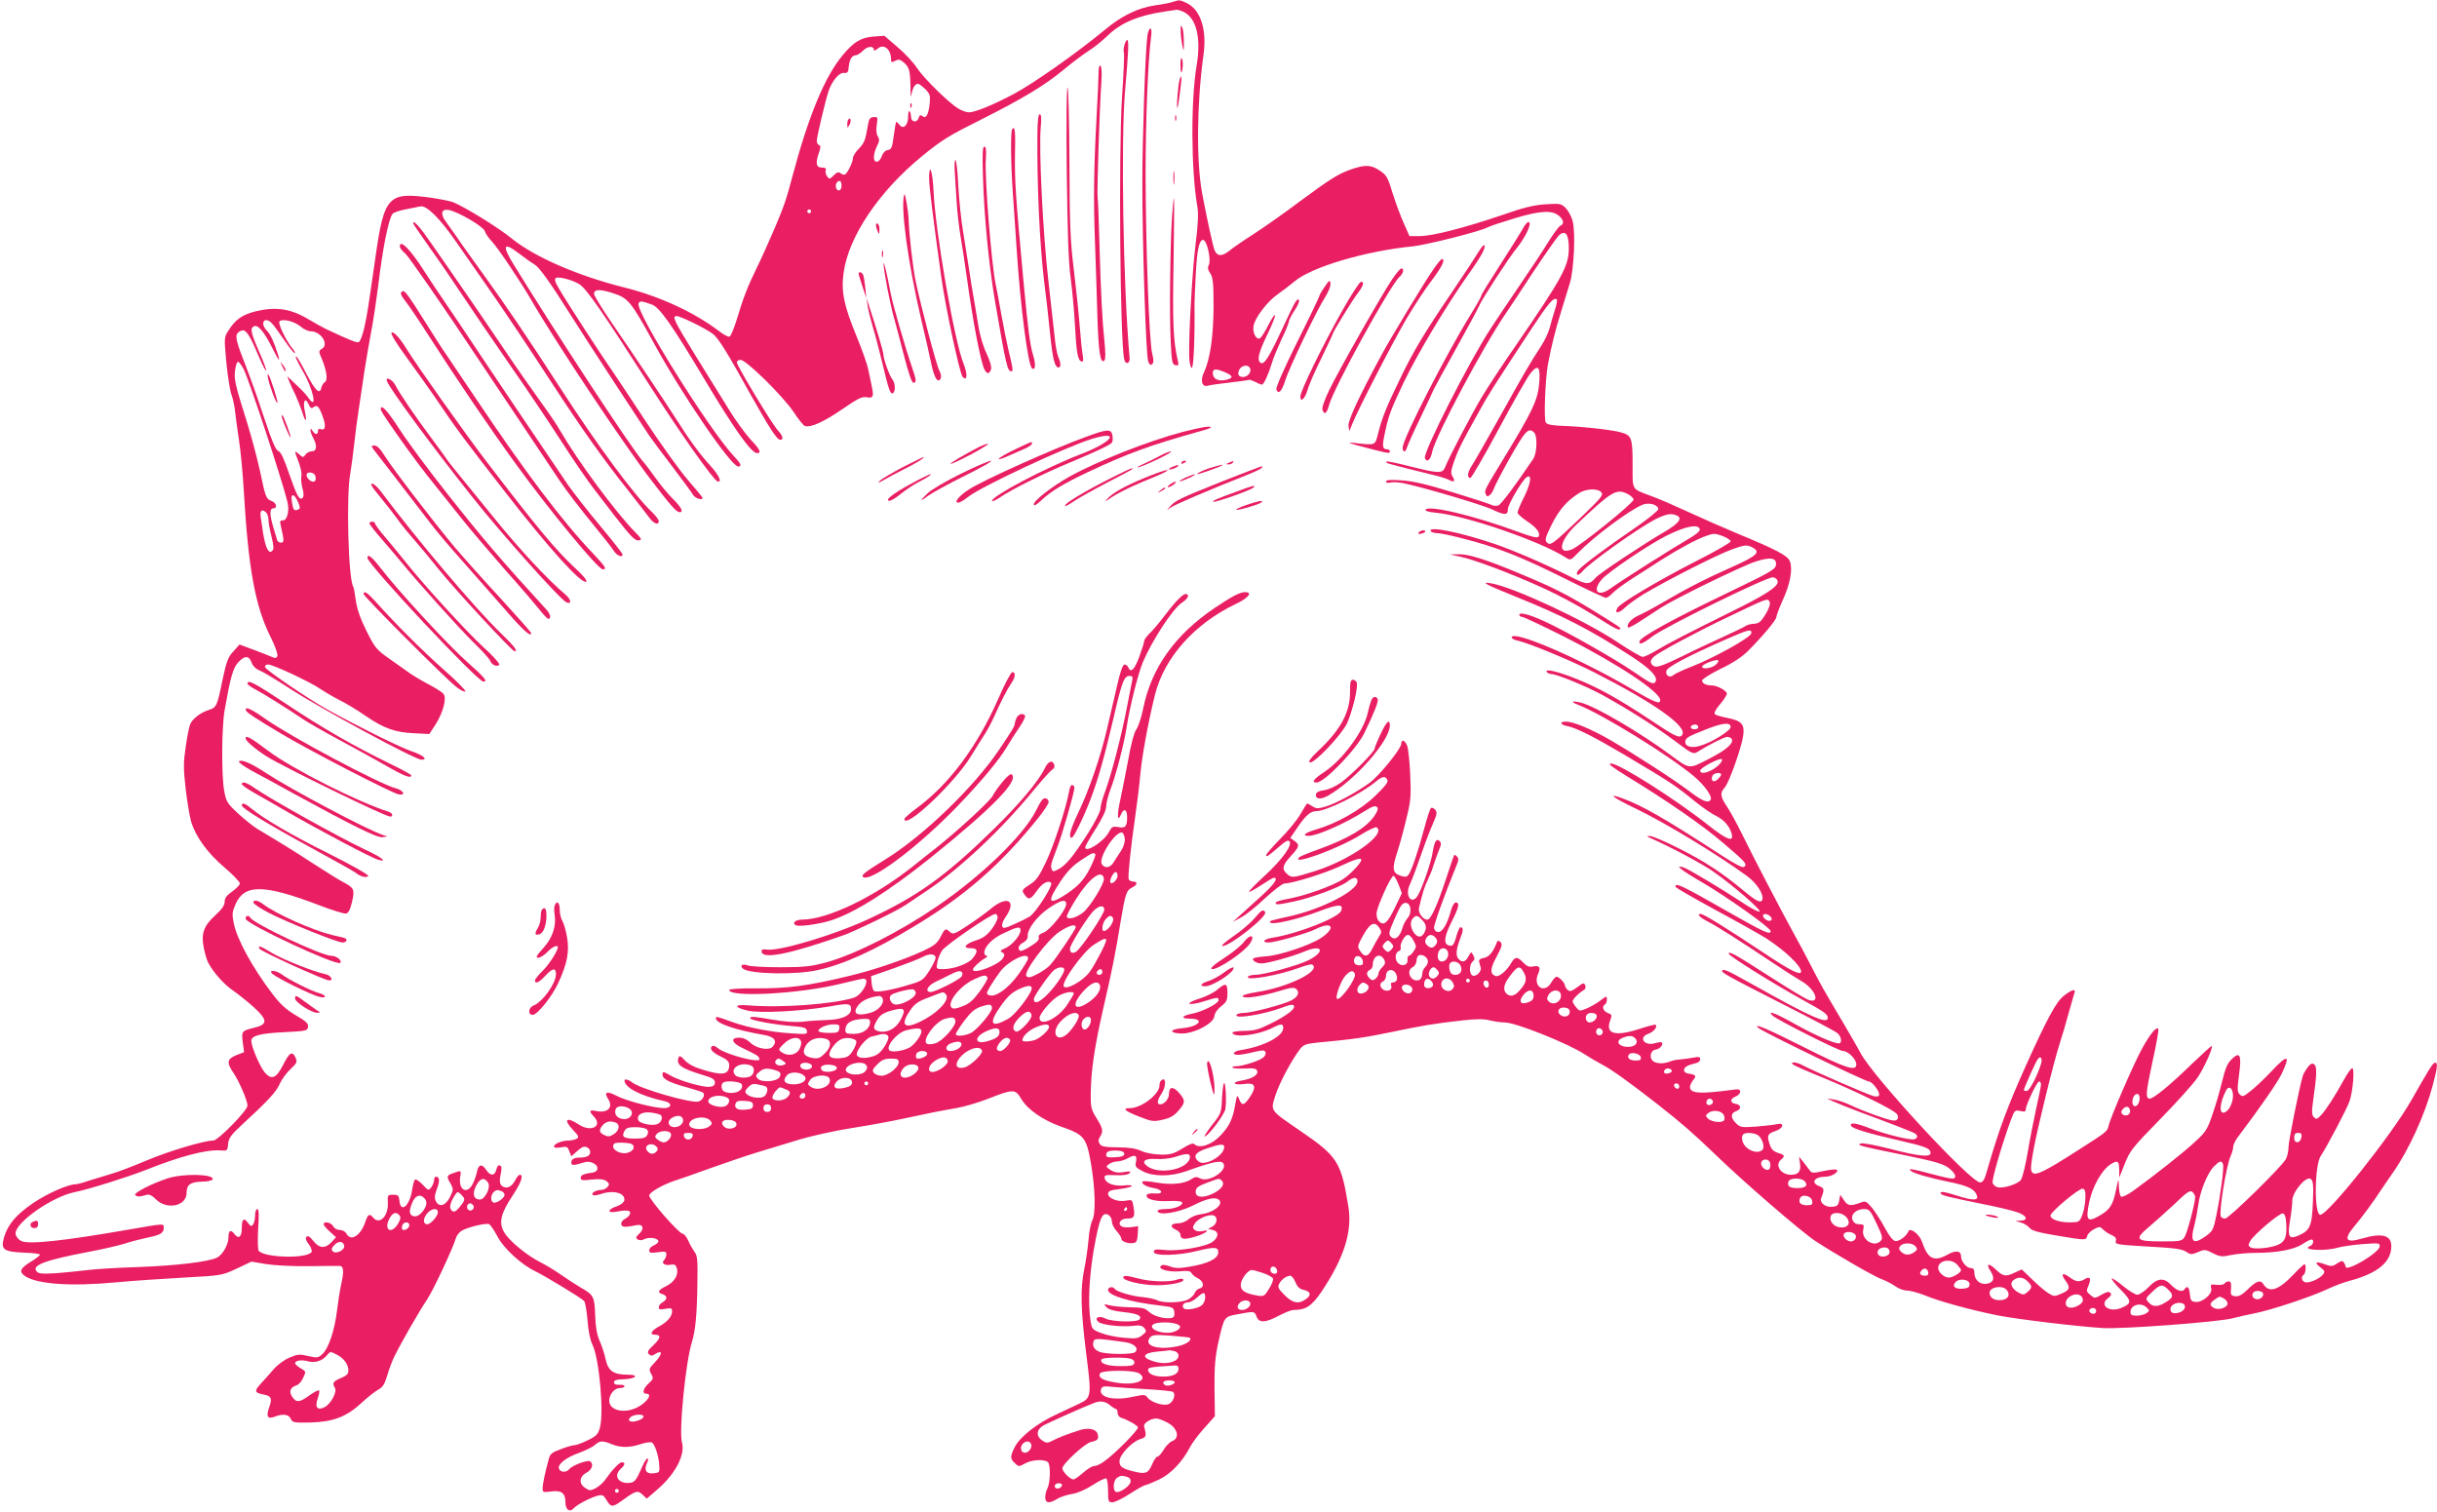<?xml version="1.0" standalone="no"?>
<!DOCTYPE svg PUBLIC "-//W3C//DTD SVG 20010904//EN"
 "http://www.w3.org/TR/2001/REC-SVG-20010904/DTD/svg10.dtd">
<svg version="1.0" xmlns="http://www.w3.org/2000/svg"
 width="1280pt" height="794pt" viewBox="0 0 1280 794"
 preserveAspectRatio="xMidYMid meet">
<g transform="translate(0,794) scale(0.1,-0.1)"
fill="#e91e63" stroke="none">
<path d="M6160 7930 c-14 -5 -55 -13 -93 -18 -89 -13 -176 -55 -263 -128 -149
-123 -375 -282 -480 -338 -108 -57 -202 -96 -235 -96 -13 0 -38 9 -56 20 -51
31 -181 159 -216 212 -17 27 -63 77 -102 110 l-70 60 -57 -4 c-66 -5 -104 -28
-162 -98 -95 -114 -180 -321 -265 -640 -30 -115 -44 -155 -91 -266 -28 -66
-69 -157 -92 -204 -52 -106 -73 -161 -107 -274 -15 -49 -32 -91 -39 -94 -7 -2
-29 9 -50 25 -133 102 -317 187 -502 233 -245 61 -474 161 -593 258 -67 55
-251 169 -310 191 -14 5 -63 15 -109 22 -232 32 -250 13 -298 -326 -37 -258
-40 -280 -56 -353 -9 -41 -22 -76 -30 -79 -11 -4 -44 9 -174 70 -14 7 -56 30
-95 53 -89 53 -168 64 -272 39 -72 -18 -108 -44 -145 -104 -21 -33 -21 -38 -9
-165 7 -72 19 -147 26 -166 7 -19 16 -57 19 -85 3 -27 12 -97 21 -155 9 -58
20 -175 25 -260 24 -416 60 -614 142 -777 23 -46 38 -89 35 -98 -6 -14 -10
-14 -44 1 -21 9 -64 25 -96 37 l-59 22 -32 -36 c-28 -29 -36 -52 -56 -144 -30
-147 -32 -151 -77 -165 -39 -13 -78 -42 -93 -71 -5 -9 -16 -61 -24 -117 -13
-88 -13 -116 -1 -224 8 -68 21 -146 29 -174 25 -80 85 -163 174 -239 45 -38
82 -77 82 -85 -1 -8 -19 -27 -40 -42 -30 -21 -40 -35 -40 -54 0 -19 -14 -39
-50 -72 -61 -56 -75 -96 -59 -173 6 -30 16 -63 22 -74 27 -52 86 -118 132
-148 27 -19 76 -58 108 -87 73 -66 74 -90 5 -107 -69 -17 -70 -18 -63 -77 l7
-52 -41 -16 c-49 -20 -52 -39 -14 -94 30 -45 73 -145 73 -171 -1 -26 -155
-183 -179 -183 -48 0 -236 -56 -351 -105 -69 -29 -152 -61 -185 -70 -33 -10
-86 -26 -118 -36 -31 -11 -63 -19 -70 -19 -40 0 -148 -48 -222 -98 -91 -62
-133 -112 -154 -181 -18 -64 -3 -75 104 -80 47 -1 85 -6 85 -11 0 -4 -22 -21
-50 -38 -55 -34 -62 -52 -27 -75 65 -42 241 -54 475 -32 86 8 247 19 357 25
200 11 200 11 278 47 l78 37 76 -13 c44 -7 141 -12 227 -11 83 1 156 2 163 1
18 -2 20 -31 5 -96 -7 -33 -17 -96 -22 -139 -12 -101 -44 -197 -75 -226 -23
-22 -28 -23 -76 -12 -45 11 -56 10 -100 -9 -28 -12 -64 -39 -84 -63 -19 -22
-49 -56 -66 -74 -35 -38 -32 -47 15 -56 42 -8 47 -20 29 -70 -16 -47 -7 -61
31 -46 43 16 72 12 83 -11 8 -20 16 -22 103 -20 120 3 190 30 269 103 31 29
70 60 87 69 24 13 34 28 48 75 9 32 26 77 37 99 34 70 133 242 171 298 32 47
134 264 153 325 3 12 16 29 28 37 32 20 133 44 147 35 7 -4 27 -34 44 -66 32
-61 126 -147 196 -180 52 -25 247 -143 258 -157 6 -7 14 -53 18 -102 4 -56 14
-104 26 -128 35 -71 61 -353 39 -435 -10 -35 -18 -44 -63 -66 -29 -14 -60 -26
-70 -26 -9 0 -42 -9 -72 -21 -49 -18 -57 -24 -65 -57 -19 -70 -31 -127 -31
-149 0 -21 3 -22 46 -16 53 7 74 -9 74 -58 0 -38 22 -54 43 -31 19 21 89 57
128 67 23 6 30 2 45 -24 23 -38 31 -38 80 -3 74 54 83 56 109 32 l22 -21 51
44 c98 83 152 185 134 251 -17 58 19 421 52 527 19 61 27 146 29 313 2 121 0
142 -16 162 -9 13 -24 39 -32 58 -9 20 -22 36 -29 36 -19 0 -176 179 -176 201
0 17 74 59 140 80 14 4 97 33 185 65 88 31 196 68 240 81 44 13 137 42 207 63
70 22 199 51 290 65 89 14 215 37 278 51 139 30 185 39 272 54 37 6 114 28
170 50 129 51 141 51 171 0 33 -57 115 -113 207 -146 125 -43 136 -57 160
-194 23 -134 26 -264 7 -300 -8 -15 -17 -62 -20 -105 -4 -44 -14 -111 -22
-150 -21 -100 -19 -213 10 -443 29 -226 28 -234 -38 -265 -18 -8 -70 -33 -117
-55 -101 -46 -193 -118 -220 -172 -25 -49 -25 -62 1 -85 19 -19 21 -19 55 0
36 19 98 22 118 6 15 -13 13 -110 -3 -139 -6 -11 -11 -32 -11 -46 0 -32 22
-34 65 -7 17 10 52 21 77 25 28 4 71 23 108 47 34 22 65 37 71 34 5 -4 9 -33
9 -66 0 -55 2 -59 23 -59 12 0 54 20 92 45 39 25 75 45 80 45 6 0 38 13 72 29
63 30 123 93 163 170 10 20 43 65 74 99 l57 64 -2 146 c-1 115 4 167 19 237
32 142 30 139 105 153 85 16 86 16 97 -13 13 -34 46 -33 117 5 31 16 65 30 77
30 65 0 95 20 147 96 118 176 163 316 141 448 -38 235 -57 263 -253 397 -162
111 -156 103 -130 186 20 64 85 186 130 244 17 22 31 27 88 33 183 17 250 26
393 56 163 34 214 43 373 61 72 8 110 8 142 0 24 -6 60 -11 79 -11 57 0 331
-110 419 -167 23 -15 63 -39 88 -52 54 -28 147 -95 293 -209 131 -103 185
-150 306 -266 146 -142 451 -405 525 -454 104 -68 305 -184 345 -199 25 -9 59
-27 76 -39 17 -13 44 -22 60 -22 16 0 58 -11 93 -25 74 -31 245 -78 386 -106
103 -20 409 -57 550 -66 102 -6 601 31 680 51 33 9 85 20 115 26 77 14 291 84
379 125 40 19 96 40 125 47 145 39 216 98 216 181 0 58 -48 71 -155 40 -84
-25 -97 -5 -42 61 42 50 106 136 143 194 17 25 46 68 65 95 80 114 165 300
205 449 27 99 30 130 12 124 -12 -4 -29 -32 -123 -197 -104 -183 -437 -601
-478 -601 -33 0 -31 261 3 310 31 46 139 250 151 288 18 53 27 172 14 172 -6
0 -26 -28 -45 -63 -46 -83 -93 -157 -120 -185 -19 -20 -24 -22 -36 -10 -12 11
-13 28 -5 84 20 138 21 181 7 193 -11 9 -18 6 -35 -14 -11 -15 -22 -34 -25
-43 -18 -56 -76 -347 -76 -377 0 -20 -6 -48 -14 -63 -21 -39 -299 -312 -319
-312 -9 0 -19 4 -22 10 -12 19 27 263 51 318 8 18 14 41 14 51 0 10 13 36 30
57 109 144 204 281 225 326 47 100 31 103 -56 10 -35 -37 -83 -83 -107 -101
-38 -31 -44 -33 -58 -19 -13 13 -14 27 -4 102 14 100 6 123 -31 90 -30 -27
-39 -47 -60 -133 -10 -42 -31 -115 -48 -163 -27 -80 -35 -93 -92 -145 -58 -54
-203 -169 -324 -257 -30 -21 -58 -35 -64 -31 -6 3 -11 27 -12 53 -1 47 -1 47
-16 -23 -16 -76 -32 -100 -91 -133 -59 -33 -68 -20 -49 73 17 82 65 168 111
199 38 24 46 20 47 -26 l0 -43 29 73 c27 68 40 85 187 235 87 89 175 187 195
217 34 49 83 159 75 167 -2 1 -50 -43 -108 -98 -107 -105 -198 -179 -217 -179
-24 0 -22 28 13 191 21 93 35 173 31 176 -11 11 -42 -27 -84 -102 -41 -73
-166 -360 -177 -408 -8 -31 -7 -30 -165 -131 -170 -109 -218 -132 -235 -115
-11 12 -10 32 6 121 21 116 107 466 139 563 11 33 31 101 44 150 14 50 28 98
31 108 11 26 -12 21 -55 -13 -40 -31 -87 -118 -199 -366 -96 -214 -139 -328
-201 -541 -16 -59 -24 -73 -40 -73 -50 0 -566 559 -628 680 -10 19 -50 89 -89
155 -114 192 -121 206 -169 299 -25 49 -67 128 -94 176 -59 107 -208 392 -272
523 -27 55 -62 118 -78 142 -35 51 -37 71 -11 99 23 26 88 209 97 273 8 60 -9
78 -86 93 -30 6 -58 14 -63 19 -6 6 5 26 27 52 20 23 36 48 36 56 0 15 -51 43
-79 43 -30 0 -51 11 -51 26 0 7 44 35 97 61 63 30 113 63 143 93 78 78 150
164 150 179 0 7 15 48 34 90 39 85 53 162 37 203 -11 30 -71 61 -281 148 -69
29 -181 78 -250 110 -69 32 -156 70 -195 84 -109 41 -100 27 -100 168 0 140
-5 152 -64 168 -50 13 -200 30 -299 33 -59 2 -86 7 -93 18 -11 16 -3 225 11
304 18 96 39 181 70 280 17 55 38 123 46 150 21 69 30 268 14 324 -6 24 -23
55 -37 69 -24 23 -29 24 -106 19 -63 -4 -117 -18 -229 -57 -194 -66 -364 -110
-431 -110 l-54 0 -30 68 c-17 37 -43 108 -59 159 -25 83 -32 94 -67 117 -46
31 -76 32 -149 7 -68 -24 -108 -48 -278 -174 -74 -56 -180 -130 -235 -166 -55
-35 -113 -75 -128 -88 -38 -31 -65 -30 -78 4 -10 28 -37 151 -65 298 -31 168
-28 474 7 726 19 133 -15 238 -88 273 -37 17 -37 18 -73 6z m54 -51 c70 -32
96 -136 71 -284 -31 -183 -29 -554 4 -740 6 -36 4 -92 -9 -195 -17 -133 -36
-462 -34 -588 0 -29 6 -58 12 -64 11 -11 18 145 16 337 0 17 3 89 7 162 7 124
18 173 38 173 20 0 44 -106 30 -132 -7 -13 -5 -26 8 -44 14 -22 17 -51 17
-178 -1 -154 -18 -274 -51 -343 -20 -42 -9 -77 20 -69 12 4 65 11 117 17 52 6
96 12 99 14 2 2 16 -2 32 -10 15 -8 32 -15 37 -15 10 0 34 53 53 115 6 22 29
77 50 123 22 45 39 88 39 95 0 6 13 32 29 56 17 25 27 49 24 54 -9 15 -20 -3
-86 -146 -70 -151 -97 -194 -115 -183 -21 13 -13 51 33 146 25 51 44 98 42
104 -2 6 -18 -17 -35 -51 -17 -34 -37 -65 -43 -69 -20 -12 -41 27 -35 64 7 43
74 131 129 168 23 16 61 45 85 65 88 76 375 161 621 185 71 7 348 77 390 98
14 8 82 30 151 51 135 40 194 42 230 10 24 -21 26 -43 5 -51 -7 -3 -35 -40
-61 -82 -26 -43 -95 -147 -153 -232 -58 -85 -126 -186 -151 -225 -109 -165
-357 -653 -346 -681 10 -26 30 -10 38 32 17 83 275 567 389 731 15 21 78 117
141 213 64 96 125 183 136 194 34 30 52 7 52 -68 0 -93 -34 -155 -282 -516
-65 -93 -144 -214 -176 -267 -58 -98 -171 -314 -191 -365 -14 -36 -31 -36
-183 2 -66 17 -123 29 -126 26 -3 -3 1 -8 9 -10 14 -5 191 -50 263 -67 21 -6
47 -14 58 -20 26 -14 33 -6 17 19 -10 16 -9 31 10 83 22 62 39 95 133 264 42
78 72 124 275 433 88 133 115 164 130 149 3 -4 -1 -28 -10 -54 -8 -26 -21 -68
-27 -93 -6 -25 -26 -67 -44 -95 -57 -87 -96 -154 -219 -375 -66 -118 -130
-230 -143 -250 -26 -38 -31 -70 -11 -70 6 0 74 117 150 259 76 142 151 273
166 291 41 50 53 34 45 -58 -8 -84 -35 -142 -183 -385 -105 -172 -105 -173
-98 -191 6 -15 10 -16 22 -6 8 6 17 22 21 33 3 12 42 86 86 165 80 141 97 159
126 130 18 -18 15 -109 -5 -138 -96 -143 -169 -240 -184 -245 -10 -3 -27 -2
-37 4 -10 5 -101 35 -203 66 -134 41 -207 58 -266 62 -60 4 -83 3 -83 -6 0 -7
9 -9 25 -5 13 3 48 1 77 -6 128 -29 407 -113 454 -135 66 -32 84 -32 84 1 0
24 76 154 99 168 28 18 22 -31 -12 -100 -21 -41 -37 -80 -36 -87 0 -6 21 -25
46 -42 52 -34 76 -64 64 -83 -5 -9 -30 -4 -103 23 -235 87 -475 144 -491 118
-4 -6 19 -13 56 -16 156 -15 544 -148 679 -234 27 -17 27 -17 65 22 82 85 268
224 340 254 34 14 83 0 83 -23 0 -8 -57 -54 -127 -102 -147 -100 -272 -194
-292 -218 -8 -9 -11 -20 -7 -24 4 -4 18 5 29 19 40 46 292 226 384 273 53 26
78 31 107 20 36 -14 16 -42 -61 -87 -107 -62 -345 -220 -362 -241 -31 -37 -47
-38 -118 -2 -147 74 -317 147 -415 180 -183 62 -351 95 -333 66 3 -5 18 -10
34 -10 15 0 72 -12 126 -26 189 -48 309 -95 559 -220 104 -52 195 -94 201 -94
6 0 22 11 35 25 12 13 59 48 104 77 45 28 111 71 148 95 95 60 185 109 238
128 41 15 48 14 87 0 24 -9 43 -22 43 -28 0 -7 -82 -54 -183 -105 -201 -103
-394 -218 -411 -244 -19 -31 4 -32 37 -1 17 17 62 49 99 72 115 69 389 209
466 236 64 23 75 24 100 13 54 -26 36 -45 -103 -107 -133 -59 -228 -107 -370
-190 -44 -26 -99 -55 -122 -65 -37 -17 -64 -49 -50 -62 2 -2 31 13 63 34 32
21 82 53 109 71 73 47 419 216 494 241 79 26 114 21 109 -17 -3 -24 -28 -38
-273 -156 -271 -130 -435 -221 -443 -244 -7 -23 17 -14 65 23 67 52 606 316
635 312 14 -2 24 -11 25 -23 3 -26 -66 -71 -252 -162 -220 -109 -321 -161
-383 -198 -31 -19 -65 -35 -74 -35 -9 0 -67 34 -129 75 -167 113 -544 289
-665 311 -62 11 -36 -4 118 -66 256 -103 400 -177 613 -315 105 -68 145 -111
130 -136 -11 -16 -23 -10 -118 55 -96 66 -364 218 -472 266 -75 34 -125 46
-125 31 0 -6 7 -11 15 -11 8 0 109 -48 225 -106 276 -140 500 -288 500 -331 0
-24 -26 -14 -156 62 -277 162 -624 310 -624 267 0 -6 15 -14 33 -17 58 -13
279 -104 402 -167 314 -160 488 -283 461 -327 -13 -21 -35 -11 -168 78 -164
109 -274 170 -387 215 -97 39 -168 56 -157 37 4 -6 15 -11 24 -11 28 0 186
-65 270 -111 134 -74 284 -169 381 -242 86 -65 95 -69 115 -57 53 34 143 80
158 80 9 0 20 -5 23 -10 14 -22 -26 -58 -118 -105 -109 -56 -100 -56 -202 19
-157 116 -389 253 -469 275 -47 12 -61 6 -21 -9 126 -48 483 -268 612 -377 56
-47 98 -106 88 -123 -12 -20 -42 -9 -110 43 -86 65 -288 195 -415 269 -102 59
-196 98 -235 98 -37 0 -30 -17 9 -24 45 -9 135 -54 291 -146 257 -153 272
-163 380 -251 39 -31 88 -65 110 -75 40 -20 69 -53 80 -92 13 -47 -23 -34
-117 40 -172 137 -473 328 -516 328 -19 0 0 -15 77 -63 215 -131 400 -259 508
-351 123 -105 130 -113 115 -128 -8 -8 -43 10 -119 59 -291 189 -411 259 -516
298 -93 35 -57 6 67 -53 154 -74 429 -241 582 -353 52 -38 90 -98 80 -125 -7
-19 -32 -7 -99 49 -115 95 -201 151 -331 217 -76 39 -148 70 -160 69 -19 0
-19 -1 4 -11 100 -44 270 -134 328 -175 100 -69 258 -206 244 -211 -7 -2 -44
17 -83 43 -114 75 -292 182 -316 189 -52 17 -15 -13 99 -79 128 -75 358 -238
358 -255 0 -22 -34 -6 -207 92 -265 151 -293 164 -293 141 0 -5 95 -59 210
-122 116 -62 236 -130 268 -150 99 -65 180 -142 182 -173 1 -24 -55 3 -188 92
-212 141 -324 210 -340 210 -22 0 -4 -19 40 -41 44 -22 177 -107 343 -218 55
-37 121 -79 147 -94 76 -44 103 -124 33 -97 -15 6 -107 61 -204 124 -178 114
-211 133 -211 117 0 -11 229 -154 382 -239 122 -67 138 -79 138 -98 0 -35 -85
2 -390 173 -136 76 -155 85 -164 76 -9 -9 25 -28 320 -178 148 -75 277 -143
286 -152 21 -19 24 -53 6 -53 -27 0 -127 44 -229 101 -103 58 -151 76 -119 45
25 -23 349 -186 370 -186 27 0 70 -43 70 -70 0 -39 -53 -22 -275 90 -191 96
-272 131 -239 101 22 -20 560 -281 580 -281 16 0 54 -48 54 -68 0 -11 -7 -13
-29 -9 -27 6 -316 132 -373 162 -30 17 -68 21 -52 5 5 -5 75 -36 154 -68 183
-75 380 -172 394 -194 8 -13 7 -21 -1 -29 -9 -9 -34 -4 -105 21 -51 18 -113
43 -139 56 -25 12 -63 25 -85 29 l-39 6 35 -16 c19 -9 82 -34 140 -56 152 -56
273 -103 288 -112 16 -11 15 -24 -2 -30 -19 -8 -155 26 -235 57 -71 28 -105
33 -99 14 5 -15 84 -39 263 -80 131 -30 155 -40 155 -64 0 -23 -63 -17 -212
22 -80 20 -146 33 -156 28 -21 -9 -7 -12 241 -63 151 -31 194 -44 222 -65 38
-29 46 -56 18 -56 -10 0 -60 11 -111 25 -101 27 -122 30 -106 16 13 -13 97
-37 194 -57 96 -19 135 -36 149 -63 20 -37 -8 -40 -99 -11 -68 22 -94 25 -86
11 6 -10 36 -17 231 -57 66 -13 141 -31 168 -40 52 -17 64 -43 20 -45 l-28 -1
30 -9 c16 -4 36 -17 45 -28 11 -14 45 -24 141 -40 155 -26 155 -26 162 -2 2
11 19 26 35 35 29 15 32 15 49 -2 10 -10 30 -23 45 -29 19 -9 25 -17 21 -31
-4 -18 6 -19 169 -29 136 -7 179 -13 200 -27 24 -16 29 -16 63 -2 34 15 39 14
78 -6 38 -19 47 -20 98 -9 30 6 89 11 130 11 108 0 198 17 241 45 21 14 42 25
48 25 16 0 11 -27 -6 -34 -54 -21 77 -29 144 -9 24 7 83 15 133 19 83 6 89 6
88 -12 -1 -33 -179 -138 -179 -106 0 4 -4 13 -9 21 -7 11 -13 10 -36 -5 -22
-15 -32 -16 -59 -6 -51 19 -64 14 -31 -12 27 -21 28 -25 15 -41 -20 -24 -75
-46 -94 -39 -18 7 -21 30 -6 39 11 7 14 55 4 55 -4 0 -30 -24 -58 -54 -80 -84
-129 -99 -159 -49 -14 23 -38 14 -80 -28 -30 -29 -47 -39 -66 -37 -23 3 -26 7
-23 40 2 28 -1 38 -12 38 -8 0 -18 -5 -22 -11 -3 -6 -22 -9 -41 -7 -31 4 -34
2 -29 -18 8 -30 -46 -76 -83 -72 -22 3 -26 8 -29 41 -3 36 -14 47 -27 27 -11
-19 -41 -10 -70 20 -40 42 -72 39 -120 -10 -21 -22 -48 -40 -59 -40 -10 0 -44
20 -74 45 -30 25 -57 43 -60 40 -3 -3 18 -30 48 -60 58 -59 58 -71 0 -95 -61
-25 -116 15 -69 51 17 13 21 21 13 29 -8 8 -21 5 -46 -10 -35 -20 -36 -20 -58
-2 -22 18 -23 22 -10 51 15 37 7 50 -20 33 -28 -17 -47 -15 -80 10 -38 28 -48
18 -20 -20 26 -35 21 -49 -27 -68 -31 -14 -37 -13 -64 4 -17 10 -55 43 -85 72
l-55 53 -35 -16 c-49 -24 -63 -21 -101 15 -37 36 -54 32 -29 -6 22 -35 20 -55
-6 -65 -41 -15 -78 12 -78 56 0 16 -6 23 -19 23 -22 0 -51 35 -51 63 0 28 -28
32 -70 8 -72 -40 -104 -24 -135 67 -14 41 -64 78 -72 54 -9 -24 -48 -53 -68
-50 -13 2 -32 26 -55 69 -19 36 -50 83 -67 105 -32 37 -34 38 -66 26 -49 -18
-63 -15 -83 16 l-18 27 -6 -30 c-4 -25 -10 -31 -36 -33 -37 -4 -69 22 -58 47
17 43 16 51 -10 61 -48 18 -27 50 33 50 30 0 70 24 59 36 -4 4 -35 1 -69 -6
-60 -13 -63 -13 -78 9 -9 12 -24 32 -34 44 l-18 22 5 -34 c7 -42 -7 -61 -47
-61 -54 0 -87 51 -52 80 22 18 19 25 -17 35 -23 8 -35 19 -43 45 -16 45 -11
57 31 70 42 14 48 46 7 36 -16 -4 -65 -9 -110 -13 -78 -5 -82 -5 -107 20 -28
28 -26 52 5 62 26 9 24 33 -3 37 -31 4 -34 26 -4 38 14 5 26 17 26 26 0 13 -7
15 -42 10 -159 -21 -211 -20 -221 8 -3 8 3 26 14 40 21 27 19 31 -26 38 -11 2
-20 9 -20 17 0 16 18 27 58 36 16 3 27 12 27 21 0 14 -7 15 -37 9 -21 -4 -51
-8 -68 -9 -16 -1 -37 -5 -45 -8 -34 -14 -63 -16 -87 -7 -33 12 -30 62 5 67 21
3 40 27 30 37 -2 3 -18 1 -35 -4 -57 -17 -90 31 -34 50 27 10 48 36 37 47 -3
2 -43 -8 -89 -23 -124 -40 -176 -25 -150 45 11 29 10 32 -13 40 -24 10 -32 34
-14 45 6 3 10 15 10 26 0 19 -2 19 -33 -5 -18 -14 -51 -33 -72 -42 -38 -16
-40 -15 -57 6 -10 12 -18 26 -18 31 0 11 32 43 55 57 12 6 16 16 11 27 -6 15
-10 14 -42 -10 -28 -21 -38 -24 -49 -15 -8 7 -15 17 -15 23 0 14 -31 47 -44
47 -6 0 -19 -14 -28 -30 -36 -63 -99 -20 -69 46 15 33 7 45 -27 38 -21 -4 -33
1 -51 20 -31 33 -43 33 -63 -1 -25 -43 -65 -76 -83 -69 -30 11 -29 38 6 102
28 53 31 65 20 76 -8 8 -15 9 -17 3 -21 -55 -42 -80 -69 -86 -20 -3 -29 -10
-26 -20 2 -8 5 -21 8 -30 6 -21 -23 -50 -42 -43 -19 8 -19 58 0 74 11 9 12 17
3 33 -10 20 -11 20 -25 -6 -15 -29 -32 -34 -51 -15 -17 17 -15 50 7 107 18 45
18 61 1 61 -4 0 -13 -20 -20 -45 -14 -51 -21 -58 -44 -49 -25 10 -19 49 19
124 38 75 43 100 21 100 -8 0 -19 -19 -25 -42 -19 -70 -44 -113 -66 -113 -13
0 -21 8 -23 21 -2 16 53 169 121 336 9 21 8 31 -1 40 -6 6 -13 10 -14 7 -2 -2
-21 -57 -42 -122 -48 -145 -81 -217 -99 -217 -24 0 -50 37 -44 62 21 87 30
114 46 146 10 21 24 55 30 77 7 22 20 57 28 78 13 29 14 40 4 50 -16 16 -27
-3 -36 -58 -7 -52 -58 -198 -80 -231 -31 -48 -67 2 -41 58 15 33 37 92 81 218
13 36 33 87 45 113 17 39 19 51 9 63 -6 8 -16 13 -22 11 -5 -1 -21 -50 -36
-107 -32 -121 -69 -230 -85 -247 -9 -10 -18 -10 -44 -1 -39 15 -41 37 -12 126
11 33 32 110 46 169 24 96 26 122 21 233 -3 69 -10 137 -16 153 -11 29 -31 37
-31 11 0 -26 -116 -169 -167 -206 -69 -50 -176 -108 -230 -124 -40 -12 -49
-12 -69 1 -13 8 -25 15 -28 15 -2 0 -18 -25 -35 -55 -17 -30 -65 -89 -106
-130 -41 -42 -75 -81 -75 -87 0 -12 13 -3 74 50 26 23 41 31 48 24 19 -19 -37
-96 -129 -181 -48 -44 -85 -82 -83 -85 3 -2 31 13 64 35 32 21 62 39 67 39 26
0 1 -35 -68 -98 -43 -39 -94 -85 -113 -102 l-35 -32 44 24 c24 12 81 58 126
101 46 42 91 77 102 77 40 0 205 51 288 89 83 39 115 48 115 35 0 -16 -58 -77
-98 -103 -58 -36 -199 -86 -287 -102 -36 -6 -65 -15 -65 -20 0 -12 9 -12 95 6
92 19 245 76 281 104 33 26 54 27 54 2 0 -50 -190 -147 -359 -184 -104 -23
-107 -24 -98 -33 12 -12 144 18 250 58 108 41 135 42 121 4 -14 -36 -230 -121
-361 -141 -45 -7 -59 -25 -20 -25 35 0 203 48 247 70 87 44 110 8 29 -46 -59
-39 -220 -93 -293 -97 -30 -2 -59 -7 -63 -11 -10 -9 17 -26 43 -26 31 0 162
36 229 64 92 38 107 -2 18 -47 -55 -28 -235 -77 -281 -77 -17 0 -34 -4 -37
-10 -15 -24 169 9 274 49 30 11 58 18 63 15 51 -32 -127 -120 -294 -145 -44
-7 -75 -16 -71 -22 8 -14 95 -1 188 27 66 20 82 22 94 11 19 -18 8 -41 -28
-60 -41 -21 -208 -65 -248 -65 -17 0 -35 -4 -38 -10 -15 -24 145 2 242 39 38
15 54 17 59 9 10 -16 -37 -52 -124 -95 -60 -30 -84 -37 -138 -37 -38 -1 -63
-5 -61 -11 9 -27 136 -11 209 26 47 24 58 24 58 0 0 -44 -102 -97 -222 -116
-41 -6 -52 -25 -15 -25 12 0 48 6 80 14 50 12 59 12 64 -1 3 -8 -3 -20 -13
-28 -23 -18 -109 -45 -142 -45 -14 0 -22 -3 -18 -7 4 -5 34 -6 65 -5 46 3 59
0 64 -12 8 -21 -26 -42 -81 -51 -56 -9 -44 -26 13 -18 58 8 67 -12 31 -67 -31
-47 -43 -50 -58 -12 -10 25 -11 23 -22 -39 -12 -67 -29 -103 -75 -152 -46 -50
-112 -72 -138 -46 -7 7 -26 0 -63 -23 -46 -28 -62 -33 -114 -32 -36 1 -77 8
-101 19 -28 13 -65 19 -124 19 -68 1 -86 4 -95 18 -8 13 -8 23 2 38 18 29 15
43 -19 98 -28 45 -31 58 -30 127 1 123 20 248 66 450 45 194 64 288 91 455 24
145 31 165 59 178 29 14 33 32 6 32 -10 0 -21 6 -23 13 -5 14 12 173 35 332 9
61 21 157 26 215 9 98 40 269 77 420 49 197 208 375 427 479 65 31 88 61 47
61 -27 0 -68 -21 -160 -83 -209 -141 -333 -315 -376 -530 -9 -45 -25 -93 -35
-107 -12 -15 -29 -79 -44 -165 -15 -77 -33 -170 -41 -207 -18 -77 -15 -122 4
-75 14 34 32 27 32 -13 0 -51 -9 -61 -45 -54 -30 5 -35 3 -50 -25 -25 -50
-125 -114 -125 -81 0 6 25 50 55 97 36 57 55 98 55 117 0 17 10 56 21 86 30
76 75 250 88 340 16 102 58 270 84 333 48 113 157 280 204 311 33 21 44 46 20
46 -16 0 -58 -44 -119 -125 -25 -33 -58 -71 -72 -84 -14 -14 -26 -30 -26 -37
0 -7 -12 -45 -26 -83 -25 -68 -45 -88 -58 -56 -3 8 -12 15 -19 15 -10 0 -23
-37 -41 -117 -15 -65 -39 -167 -53 -228 -33 -141 -93 -315 -149 -432 -42 -88
-54 -133 -35 -133 10 0 62 106 98 200 41 107 71 215 119 418 47 204 58 232 87
232 15 0 18 -5 14 -22 -3 -13 -15 -75 -27 -138 -28 -148 -82 -356 -114 -443
-14 -37 -26 -79 -26 -94 0 -15 -28 -70 -67 -132 -78 -122 -115 -166 -155 -187
-25 -13 -29 -13 -34 1 -7 17 -6 23 31 120 24 62 83 267 88 304 1 8 -3 16 -10
18 -7 3 -14 -11 -18 -34 -14 -82 -79 -282 -121 -370 -36 -76 -52 -98 -84 -118
-44 -28 -46 -32 -26 -57 19 -26 30 -22 61 22 28 41 60 59 76 43 12 -12 -80
-156 -113 -177 -13 -8 -49 -26 -81 -40 -48 -22 -59 -24 -63 -11 -3 8 3 27 14
43 67 93 13 124 -79 45 -24 -20 -77 -58 -118 -85 -67 -44 -76 -47 -91 -33 -24
21 -27 20 -50 -26 -18 -34 -33 -46 -93 -74 -100 -46 -259 -100 -380 -129 -223
-54 -327 -68 -499 -67 -76 1 -138 -3 -138 -8 0 -41 373 -21 589 33 57 14 110
26 117 26 38 0 -6 -85 -51 -100 -107 -34 -388 -55 -557 -40 -75 6 -74 -11 0
-28 66 -15 283 -3 435 23 93 17 107 15 107 -15 0 -33 -47 -55 -125 -57 -38 -1
-97 -5 -130 -9 -38 -4 -94 0 -153 10 -104 18 -122 19 -122 8 0 -10 123 -33
220 -41 63 -5 75 -9 78 -25 4 -18 -1 -19 -84 -13 -103 6 -225 30 -304 58 -86
31 -90 32 -90 21 0 -27 103 -62 255 -88 53 -10 69 -31 44 -61 -19 -22 -85 -11
-118 21 -18 17 -38 26 -60 26 -45 0 -38 -27 14 -52 81 -39 88 -43 93 -57 4
-11 -5 -12 -42 -7 -62 10 -155 42 -177 62 -10 9 -22 13 -28 10 -18 -12 0 -34
45 -55 33 -16 44 -27 44 -44 0 -51 -32 -58 -136 -26 -46 13 -78 30 -97 50 -22
24 -29 27 -33 14 -14 -37 14 -57 131 -92 47 -14 60 -22 60 -38 0 -15 -8 -21
-28 -23 -34 -4 -159 32 -205 59 -40 23 -42 23 -42 4 0 -22 36 -41 125 -65 44
-12 84 -25 88 -29 12 -11 -2 -39 -23 -46 -37 -12 -313 68 -351 101 -15 13 -39
19 -39 10 0 -38 84 -82 213 -110 39 -9 35 -36 -5 -36 -52 0 -199 38 -250 65
-51 27 -68 20 -43 -18 28 -44 -5 -75 -65 -62 -35 8 -38 -1 -10 -30 47 -51 -17
-83 -80 -41 -67 44 -83 26 -28 -31 27 -28 30 -35 18 -43 -8 -5 -27 -10 -42
-10 -36 0 -78 -17 -78 -31 0 -7 12 -9 35 -5 32 6 36 4 45 -20 l11 -27 22 20
c12 11 27 23 34 27 18 10 43 -4 43 -24 0 -21 -19 -30 -61 -30 -17 0 -32 -6
-36 -15 -9 -25 4 -29 47 -15 31 10 46 11 66 1 30 -13 29 -44 -1 -49 -51 -7
-65 -14 -65 -28 0 -13 9 -15 58 -9 42 4 62 2 77 -8 16 -13 17 -17 6 -31 -7 -9
-23 -16 -35 -16 -26 0 -53 -16 -43 -26 4 -4 22 -2 40 4 67 24 133 7 126 -33
-2 -10 -19 -23 -38 -30 -51 -17 -54 -38 -5 -29 42 7 42 7 62 5 21 -2 13 -27
-13 -41 -32 -17 -29 -46 5 -43 14 1 37 5 51 8 36 9 46 -18 16 -45 -18 -17 -19
-22 -7 -30 8 -5 21 -5 32 1 24 13 70 8 76 -8 2 -7 -8 -17 -22 -23 -14 -5 -26
-17 -26 -26 0 -14 7 -16 45 -11 39 6 45 4 45 -11 0 -10 -6 -24 -12 -30 -17
-17 4 -31 37 -24 19 3 25 -1 31 -22 8 -34 -16 -72 -61 -93 -39 -19 -44 -32
-15 -40 11 -3 20 -11 20 -19 0 -7 -9 -18 -20 -24 -11 -6 -20 -17 -20 -26 0
-12 8 -13 35 -8 31 5 35 4 35 -14 0 -26 -26 -56 -69 -79 -41 -22 -51 -43 -22
-43 34 0 33 -17 -6 -54 -30 -28 -35 -38 -25 -48 10 -10 17 -10 32 0 42 26 41
0 -2 -45 -29 -30 -31 -34 -18 -58 13 -24 12 -28 -13 -51 -30 -27 -36 -54 -12
-54 26 0 16 -27 -21 -55 -70 -54 -174 -42 -174 19 0 33 28 66 56 66 13 0 24 4
24 9 0 6 -12 9 -27 8 -19 -1 -28 3 -28 13 0 11 13 15 48 16 67 2 88 24 24 24
-75 0 -103 20 -116 81 -6 29 -21 73 -32 98 -14 32 -21 72 -23 133 -3 98 -8
107 -75 145 -25 15 -73 46 -106 69 -33 23 -83 53 -111 67 -67 34 -157 108
-184 152 -32 51 -21 100 40 192 47 70 62 113 40 113 -5 0 -16 -13 -24 -29 -17
-31 -38 -44 -60 -35 -21 8 -25 27 -16 67 4 20 5 38 2 41 -11 12 -20 5 -26 -19
-8 -32 -31 -32 -52 0 -22 34 -40 31 -48 -6 -3 -17 -13 -46 -22 -65 -29 -60
-77 -36 -67 34 6 36 7 36 -36 21 -36 -13 -37 -17 -14 -56 15 -28 15 -32 -3
-69 -23 -46 -56 -57 -74 -24 -9 18 -8 31 5 66 16 42 14 64 -6 64 -5 0 -9 -8
-9 -18 0 -10 -7 -27 -15 -38 -14 -18 -15 -18 -45 14 -17 18 -35 30 -40 27 -4
-2 -11 -26 -15 -52 -12 -85 -60 -128 -67 -60 -3 28 -6 32 -33 32 -29 0 -30 -2
-28 -38 5 -72 -43 -123 -77 -82 -19 23 -27 18 -40 -19 -24 -75 -77 -109 -100
-66 -6 12 -21 20 -35 20 -14 0 -29 8 -35 20 -11 20 -50 28 -50 10 0 -6 15 -23
33 -39 l32 -29 -24 -26 c-33 -35 -64 -33 -95 6 -18 23 -28 30 -36 22 -7 -7 -4
-18 11 -38 11 -14 19 -33 16 -40 -15 -38 -253 -33 -279 6 -4 7 -5 59 -2 116 5
73 4 102 -5 102 -6 0 -11 -15 -11 -32 0 -18 -5 -40 -10 -48 -9 -13 -13 -12
-28 8 -22 29 -32 20 -32 -29 0 -46 -17 -59 -39 -30 -19 25 -31 19 -31 -17 0
-38 -30 -92 -60 -107 -43 -22 -218 -43 -425 -50 -104 -3 -221 -11 -260 -16
-38 -5 -111 -12 -160 -16 -75 -4 -93 -3 -103 10 -27 32 46 59 278 103 74 14
160 34 190 44 30 10 82 23 115 30 68 14 85 24 85 52 0 23 7 23 -185 -10 -339
-59 -523 -79 -563 -60 -16 8 -28 23 -30 37 -8 56 190 196 311 220 71 14 278
79 372 116 180 72 318 108 390 103 39 -3 40 -2 43 33 3 31 14 47 70 99 138
127 184 176 202 219 11 24 36 58 57 77 33 31 35 36 25 60 -17 36 -32 27 -65
-39 -36 -71 -61 -81 -97 -39 -26 32 -70 135 -70 165 0 28 47 40 175 46 114 6
120 7 123 28 3 17 -10 29 -65 61 -52 31 -81 58 -123 113 -105 139 -184 283
-202 369 -10 49 -9 60 10 103 47 105 150 103 443 -9 65 -25 127 -44 136 -42
13 2 22 20 32 61 15 66 11 74 -48 105 -21 11 -89 53 -152 94 -101 66 -174 111
-298 185 -21 13 -66 49 -100 80 -59 55 -63 62 -74 123 -14 79 -13 333 3 421
30 171 44 221 71 250 34 37 57 37 70 0 7 -19 22 -34 42 -42 18 -7 88 -49 157
-94 163 -106 660 -375 694 -375 37 0 8 24 -54 45 -57 19 -279 129 -440 218
-96 53 -325 209 -328 223 -2 8 5 14 16 14 26 0 220 -91 274 -128 24 -16 70
-43 103 -60 33 -16 94 -53 134 -81 96 -66 157 -88 256 -92 l80 -4 32 49 c40
62 61 140 42 162 -7 9 -42 31 -78 50 -36 19 -82 46 -101 60 -19 14 -67 48
-106 75 -67 47 -75 57 -119 145 -32 64 -50 115 -56 160 -5 37 -11 70 -14 74
-26 42 -37 486 -15 595 5 27 14 95 20 150 6 55 17 141 25 190 7 50 21 137 29
195 9 58 25 152 36 210 11 58 27 164 36 235 23 196 55 357 76 382 5 7 35 17
66 23 31 6 67 13 80 16 32 7 102 -62 187 -185 39 -56 110 -158 159 -228 100
-143 216 -317 362 -541 131 -201 257 -380 375 -527 52 -66 105 -135 118 -152
23 -33 51 -44 51 -20 0 7 -16 29 -36 48 -92 87 -286 349 -480 649 -171 265
-285 432 -396 586 -62 86 -129 179 -148 208 -20 28 -46 65 -59 83 -30 40 -22
68 17 60 50 -10 181 -87 188 -110 3 -12 21 -38 39 -57 29 -30 152 -213 205
-305 127 -220 480 -750 629 -945 103 -135 134 -170 151 -170 22 0 8 27 -36 70
-25 25 -66 74 -91 110 -26 36 -55 75 -67 88 -58 65 -454 668 -677 1031 -64
104 -56 123 28 59 32 -25 68 -50 80 -57 24 -12 84 -96 194 -271 36 -58 137
-213 223 -345 87 -132 170 -258 184 -280 15 -22 70 -96 123 -165 52 -69 101
-135 108 -147 10 -20 51 -33 51 -18 0 3 -34 45 -76 93 -42 48 -141 186 -221
307 -80 121 -151 229 -159 240 -72 103 -254 383 -298 459 -22 37 -25 50 -16
56 15 9 90 -11 125 -34 37 -25 124 -150 368 -531 157 -246 334 -496 355 -503
27 -9 9 32 -36 81 -53 57 -116 143 -176 239 -46 73 -229 347 -352 526 -46 68
-84 130 -84 138 0 25 28 27 97 5 82 -26 96 -42 215 -259 149 -273 408 -652
445 -652 21 0 15 15 -23 55 -128 136 -517 758 -500 801 6 15 16 14 71 -6 40
-15 105 -108 265 -375 166 -279 256 -405 287 -405 24 0 14 21 -36 73 -26 29
-78 99 -113 157 -36 58 -114 183 -173 279 -115 187 -127 211 -101 211 19 0
147 -62 188 -92 29 -20 75 -94 202 -323 96 -171 137 -235 154 -235 19 0 14 22
-12 49 -30 32 -216 340 -216 358 0 7 9 13 20 13 29 0 222 -190 277 -272 25
-38 52 -72 60 -75 29 -11 100 21 197 88 80 55 104 67 126 63 35 -7 40 1 30 51
-4 22 -13 63 -19 91 -5 29 -33 107 -61 175 -68 166 -83 237 -69 337 26 190
186 427 412 612 107 87 140 107 308 191 221 111 337 181 437 264 44 37 104 82
152 113 19 13 55 43 80 67 69 66 160 104 295 124 33 5 63 9 67 10 4 0 18 -4
32 -10z m-1624 -202 c0 -5 9 -2 19 7 32 29 71 -2 71 -55 0 -17 3 -18 21 -9 15
9 24 8 37 -1 37 -28 42 -44 44 -128 0 -47 3 -70 5 -51 5 36 18 60 35 60 5 0
22 -13 38 -28 25 -26 27 -33 23 -78 -7 -58 -19 -79 -38 -64 -10 8 -15 6 -20
-10 -9 -27 -40 -22 -40 7 0 12 -4 25 -8 29 -4 4 -7 -9 -7 -28 0 -46 -26 -71
-46 -43 -8 10 -15 17 -17 14 -2 -2 -8 -35 -13 -74 -8 -61 -12 -70 -31 -73 -13
-2 -25 -14 -32 -33 -13 -36 -41 -39 -41 -4 0 15 7 40 16 57 13 25 14 36 5 51
-8 11 -10 35 -6 61 6 40 5 43 -16 41 -20 -1 -25 -9 -31 -46 -13 -77 -18 -89
-48 -121 -17 -17 -30 -39 -30 -48 0 -20 -27 -77 -41 -86 -5 -3 -16 -1 -24 6
-11 9 -19 6 -36 -11 -21 -21 -23 -21 -35 -5 -7 10 -10 24 -7 32 4 10 -3 14
-21 14 -30 0 -34 24 -14 80 9 26 9 35 0 38 -7 2 -12 12 -12 22 0 21 43 202 61
259 18 55 56 101 82 98 18 -2 23 4 25 33 4 39 17 60 38 60 7 0 24 11 38 25 24
24 56 25 56 2z m-170 -712 c0 -16 -6 -25 -15 -25 -15 0 -21 31 -8 43 13 14 23
6 23 -18z m-160 -135 c0 -5 -4 -10 -10 -10 -5 0 -10 5 -10 10 0 6 5 10 10 10
6 0 10 -4 10 -10z m-2832 -588 c9 -9 39 -50 66 -90 27 -39 52 -70 54 -67 3 3
-2 13 -10 22 -35 42 -80 135 -70 145 16 16 77 1 111 -27 16 -14 40 -25 54 -25
52 0 96 -68 59 -91 -19 -12 -19 -14 -2 -53 26 -63 33 -113 16 -123 -7 -4 -15
-17 -18 -28 -7 -40 -31 -18 -75 65 -24 47 -48 89 -54 95 -15 14 0 -20 32 -75
53 -90 79 -210 30 -141 -9 13 -27 34 -41 47 -14 13 -35 34 -48 46 l-23 22 10
-27 c6 -15 20 -46 32 -69 11 -24 27 -65 36 -91 18 -60 27 -56 14 4 -12 52 2
76 20 36 9 -21 15 -24 25 -16 19 15 29 6 48 -46 19 -50 16 -78 -9 -69 -10 4
-15 0 -15 -10 0 -21 -16 -20 -29 2 -8 13 -10 14 -10 2 0 -8 6 -26 14 -40 22
-39 19 -70 -6 -70 -12 0 -28 -8 -34 -17 -12 -17 -14 -17 -34 1 -26 23 -26 19
-2 -42 10 -26 17 -59 14 -73 -3 -14 0 -43 6 -65 7 -25 7 -42 1 -48 -17 -17
-30 7 -71 125 -27 79 -44 116 -57 120 -14 5 -33 50 -70 161 -53 158 -66 194
-102 288 -46 118 -55 150 -44 168 6 9 20 17 30 17 20 0 40 -34 88 -148 16 -37
31 -66 34 -63 2 3 -14 48 -37 99 -45 103 -49 125 -25 134 20 8 52 -31 94 -114
33 -67 44 -80 30 -35 -23 71 -38 104 -59 126 -38 40 -11 77 27 38z m-149 -239
c30 -60 200 -575 231 -700 11 -46 -2 -98 -24 -96 -14 1 -17 -4 -12 -25 19 -82
19 -92 2 -92 -9 0 -18 6 -20 13 -2 6 -11 36 -20 66 -20 67 -21 101 -1 101 24
0 17 30 -9 39 -29 12 -31 17 -61 160 -14 64 -43 172 -64 241 -67 213 -73 239
-66 286 3 24 10 44 15 44 5 0 18 -17 29 -37z m5287 2 c8 -20 -13 -45 -37 -45
-24 0 -32 16 -19 40 13 23 48 27 56 5z m-132 -20 c45 -19 46 -32 1 -41 -40 -7
-65 7 -65 37 0 23 16 24 64 4z m-4776 -552 c4 -25 -16 -31 -36 -11 -20 20 -14
40 11 36 14 -2 23 -11 25 -25z m6753 -79 c12 -14 -2 -30 -106 -130 -150 -143
-162 -152 -180 -133 -12 12 -9 25 25 94 39 78 81 126 145 166 37 23 98 25 116
3z m139 -9 c17 -9 30 -22 30 -29 0 -18 -278 -242 -323 -261 -79 -33 -67 44 19
126 191 181 214 195 274 164z m-6984 -43 c12 -29 11 -34 -2 -39 -20 -7 -24 -2
-31 42 -8 47 12 45 33 -3z m-168 -54 c7 -7 12 -23 12 -37 0 -14 7 -54 16 -89
12 -49 13 -67 4 -75 -19 -19 -36 16 -49 98 -6 41 -11 78 -12 82 -5 32 8 42 29
21z m7530 -88 c2 -10 -22 -29 -65 -54 -75 -43 -347 -215 -406 -258 -65 -46
-96 -11 -44 49 34 39 244 181 337 228 103 52 172 65 178 35z m368 -385 c3 -8
-7 -36 -23 -62 -25 -40 -35 -48 -61 -49 -17 -1 -37 -6 -44 -12 -7 -5 -58 -30
-113 -55 -55 -25 -156 -72 -224 -106 -97 -47 -128 -58 -143 -50 -23 12 -23 32
0 51 27 24 233 134 387 207 217 104 211 102 221 76z m-98 -162 c-4 -22 -199
-130 -313 -174 -44 -17 -87 -37 -95 -44 -19 -18 -43 -4 -38 21 3 20 113 78
313 166 121 53 138 57 133 31z m-187 -165 c-24 -19 -71 -25 -71 -9 0 12 72 40
84 33 5 -3 -1 -13 -13 -24z m-91 -329 c0 -5 -9 -9 -20 -9 -22 0 -27 16 -7 23
15 5 27 -1 27 -14z m170 3 c0 -20 -103 -84 -164 -100 -44 -13 -79 -1 -74 25 4
19 12 24 108 62 89 35 130 39 130 13z m-57 -194 c-36 -40 -103 -62 -103 -35 0
14 100 67 113 60 5 -3 0 -14 -10 -25z m7 -56 c0 -5 -9 -17 -19 -26 -21 -19
-37 -7 -27 19 6 16 46 21 46 7z m-1753 -29 c5 -12 -14 -35 -65 -84 -76 -73
-199 -143 -305 -174 -62 -18 -83 -35 -43 -35 44 0 191 65 294 130 39 25 56 30
64 22 8 -8 5 -20 -13 -47 -43 -63 -140 -121 -297 -177 -48 -17 -91 -35 -96
-39 -56 -51 203 43 320 116 40 25 78 43 84 40 55 -34 -135 -170 -320 -229
-118 -37 -125 -38 -149 -17 -30 26 -26 46 19 95 46 50 48 59 18 80 l-21 15 39
57 c43 63 68 84 99 84 52 0 235 91 310 154 35 30 53 32 62 9z m-1379 -309 c1
-17 -7 -43 -20 -63 -13 -19 -30 -46 -39 -60 -18 -30 -47 -34 -62 -9 -20 31 73
176 107 165 6 -2 12 -17 14 -33z m-155 -80 c3 -4 -9 -37 -28 -74 -33 -66 -69
-102 -145 -149 -75 -45 -78 -23 -11 78 35 53 65 84 107 112 62 41 67 43 77 33z
m117 -113 c0 -20 -27 -48 -37 -37 -9 8 14 56 27 56 5 0 10 -8 10 -19z m-72
-14 c5 -25 -74 -153 -111 -181 -36 -27 -77 -38 -84 -21 -2 6 21 49 50 95 68
108 135 157 145 107z m1548 -33 l17 -45 -38 -80 c-39 -79 -57 -93 -83 -67 -7
7 -12 24 -12 39 0 32 75 199 89 199 5 0 17 -21 27 -46z m-1746 -102 c0 -31
-85 -138 -119 -150 -21 -8 -29 -16 -25 -26 4 -11 -9 -25 -42 -45 -26 -17 -51
-28 -55 -25 -17 10 -9 31 16 44 15 8 24 21 23 34 -3 35 48 103 109 145 64 44
93 51 93 23z m1808 -25 c2 -18 -4 -37 -15 -49 -10 -11 -23 -36 -28 -55 -13
-45 -39 -64 -59 -43 -13 13 -12 23 14 83 16 38 34 75 41 83 19 23 44 12 47
-19z m-1608 -5 c0 -23 -124 -208 -149 -221 -20 -11 -31 -5 -31 17 0 17 67 127
112 185 31 39 68 50 68 19z m-560 -41 c0 -11 -15 -39 -32 -62 -25 -32 -46 -47
-82 -58 -58 -19 -73 -41 -27 -41 37 0 40 -16 10 -53 -22 -29 -100 -57 -157
-57 -34 0 -35 1 -29 35 3 19 15 48 26 64 22 30 256 191 279 191 6 0 12 -9 12
-19z m4059 5 c9 -10 9 -16 1 -21 -12 -7 -40 11 -40 26 0 14 26 10 39 -5z
m-3454 -6 c11 -17 -25 -69 -47 -70 -14 0 -8 43 9 62 18 20 29 23 38 8z m1625
-12 c22 -24 25 -40 10 -69 -14 -25 -35 -24 -54 3 -19 27 -21 59 -4 76 17 17
24 15 48 -10z m-226 -40 c14 -20 14 -24 -1 -47 -9 -15 -25 -43 -35 -63 -21
-44 -41 -48 -63 -14 -15 22 -15 27 1 58 45 88 71 105 98 66z m-1594 2 c0 -11
-104 -166 -134 -198 -11 -13 -42 -35 -68 -48 -37 -19 -48 -21 -57 -10 -17 20
108 188 173 232 50 33 86 44 86 24z m-290 -17 c0 -26 -46 -79 -80 -93 -26 -11
-29 -15 -16 -22 13 -7 14 -13 5 -29 -19 -36 -159 -89 -159 -61 0 10 38 45 65
60 11 6 14 12 8 12 -7 0 -13 7 -13 16 0 33 44 77 104 104 72 34 86 36 86 13z
m2065 -54 c15 -28 15 -33 0 -55 -8 -13 -20 -24 -25 -24 -5 0 -9 -10 -7 -22 2
-26 -26 -36 -48 -18 -20 16 -19 56 1 64 9 3 14 12 11 19 -6 18 21 67 38 67 8
0 22 -14 30 -31z m116 15 c9 -11 10 -20 3 -32 -15 -23 -29 -25 -48 -7 -12 12
-13 21 -6 36 13 23 33 25 51 3z m-1731 -12 c0 -16 -58 -127 -87 -167 -34 -46
-118 -94 -135 -77 -18 18 98 181 157 220 51 33 65 38 65 24z m1500 -18 c11
-12 10 -18 -3 -32 -16 -15 -18 -15 -34 0 -13 14 -14 20 -3 32 7 9 16 16 20 16
4 0 13 -7 20 -16z m295 -44 c7 -23 -10 -50 -31 -50 -19 0 -27 18 -20 46 8 30
42 32 51 4z m-2691 -32 c-1 -10 -16 -40 -34 -68 -29 -45 -38 -52 -95 -69 -100
-31 -184 -46 -195 -35 -5 5 -11 24 -12 43 l-3 34 121 42 c67 24 134 50 150 59
37 20 69 17 68 -6z m2586 -17 c0 -10 -7 -24 -15 -31 -8 -7 -15 -23 -15 -37 0
-13 -7 -26 -16 -30 -41 -15 -73 46 -35 67 12 6 21 21 21 35 0 13 6 25 13 28
19 7 47 -12 47 -32z m-2100 16 c0 -8 -23 -46 -51 -85 -54 -74 -120 -121 -153
-109 -17 7 -16 10 4 45 12 20 36 56 53 79 45 58 147 107 147 70z m1758 -15 c3
-16 -2 -22 -17 -22 -24 0 -35 15 -27 36 9 23 40 13 44 -14z m112 8 c8 -15 6
-24 -10 -40 -11 -11 -20 -26 -20 -34 0 -7 -7 -19 -15 -26 -12 -10 -18 -10 -30
0 -8 7 -15 19 -15 27 0 7 7 16 15 19 8 4 15 14 15 24 0 50 39 69 60 30z m400
-29 c14 -27 2 -51 -26 -51 -17 0 -25 7 -30 24 -3 14 -3 30 1 35 10 18 44 12
55 -8z m-2080 -24 c0 -22 -58 -103 -101 -142 -38 -34 -59 -38 -59 -12 0 16 84
135 107 153 23 17 53 18 53 1z m1960 -2 c10 -12 10 -18 0 -30 -16 -20 -36 -19
-44 1 -6 16 9 44 24 44 4 0 13 -7 20 -15z m455 -15 c17 -33 11 -55 -28 -97
-23 -25 -47 -29 -65 -11 -19 19 -14 48 15 87 45 61 56 63 78 21z m-2215 5 c0
-8 -7 -15 -15 -15 -16 0 -20 12 -8 23 11 12 23 8 23 -8z m1545 -16 c8 -23 -1
-39 -20 -39 -9 0 -12 -6 -8 -16 8 -21 -16 -35 -39 -23 -22 12 -24 37 -3 45 8
4 15 17 15 29 0 38 43 41 55 4z m-2281 13 c2 -4 1 -13 -3 -20 -10 -17 -139
-82 -162 -82 -34 0 -18 33 26 54 22 10 56 27 75 37 39 20 56 23 64 11z m2062
-7 c10 -24 -79 -146 -94 -130 -10 10 22 96 44 120 26 28 42 32 50 10z m-1929
-21 c2 -5 -17 -37 -41 -71 -35 -47 -55 -65 -91 -78 -34 -14 -49 -15 -57 -7
-26 26 44 114 117 148 51 24 66 26 72 8z m2333 -19 c15 -18 5 -35 -21 -35 -12
0 -19 7 -19 18 0 33 20 42 40 17z m111 -6 c9 -17 8 -24 -4 -36 -19 -19 -57 -1
-57 26 0 37 42 44 61 10z m89 11 c0 -5 -4 -10 -10 -10 -5 0 -10 5 -10 10 0 6
5 10 10 10 6 0 10 -4 10 -10z m100 -21 c0 -24 -23 -21 -28 4 -2 10 3 17 12 17
10 0 16 -9 16 -21z m-2045 1 c13 -21 -9 -59 -50 -89 -82 -59 -104 -23 -34 54
40 43 71 56 84 35z m1405 0 c20 -13 2 -44 -29 -48 -24 -4 -30 25 -9 46 14 14
18 15 38 2z m-1769 -43 c-26 -49 -87 -122 -116 -138 -91 -51 -105 -26 -39 67
37 52 59 72 98 90 57 26 78 19 57 -19z m2007 20 c2 -9 -4 -20 -13 -23 -20 -8
-50 19 -40 36 10 17 49 8 53 -13z m-2608 -22 c0 -27 -84 -71 -115 -59 -18 7
-28 35 -16 47 13 13 103 36 119 30 6 -3 12 -11 12 -18z m3245 -15 c0 -18 -8
-27 -28 -34 -40 -15 -53 4 -26 38 26 33 54 31 54 -4z m143 7 c7 -38 -42 -63
-66 -34 -9 10 -7 19 4 36 19 26 57 25 62 -2z m-3231 2 c24 -24 -26 -84 -104
-129 -107 -61 -142 -43 -84 41 24 36 41 49 98 70 83 33 77 31 90 18z m673 3
c0 -4 -16 -31 -36 -61 -48 -71 -144 -116 -144 -67 0 22 66 99 102 117 34 19
78 25 78 11z m-1004 -27 c10 -26 -23 -64 -67 -75 -73 -20 -96 -1 -57 45 20 23
62 40 106 44 7 1 15 -6 18 -14z m574 -50 c0 -21 -77 -113 -110 -130 -32 -16
-80 -20 -80 -6 0 5 20 36 44 69 35 46 54 63 88 75 46 15 58 14 58 -8z m-479
-60 c-25 -48 -71 -72 -117 -61 -29 8 -30 21 -5 62 14 23 32 35 72 46 70 20 80
10 50 -47z m3514 40 c0 -23 -30 -32 -50 -15 -21 18 -7 42 24 38 18 -2 26 -9
26 -23z m-2827 -17 c4 -20 -63 -91 -80 -86 -26 9 -19 39 16 74 36 36 58 40 64
12z m247 2 c8 -13 -25 -67 -58 -99 -54 -49 -89 1 -41 59 37 43 85 63 99 40z
m2720 0 c9 -15 -14 -40 -36 -40 -19 0 -27 29 -12 43 10 11 41 8 48 -3z m-3367
-31 c5 -27 -68 -108 -106 -119 -23 -6 -40 -6 -46 0 -22 22 48 115 97 129 39
11 51 9 55 -10z m712 3 c0 -26 -25 -56 -38 -48 -15 9 -15 39 0 54 18 18 38 15
38 -6z m-1160 -10 c0 -35 -37 -62 -85 -62 -37 0 -45 3 -45 18 0 40 30 58 98
61 25 1 32 -3 32 -17z m-162 -34 c-3 -21 -9 -23 -55 -23 -29 0 -54 5 -54 10
-2 15 42 35 79 35 29 0 33 -3 30 -22z m1102 9 c0 -15 -34 -49 -67 -66 -22 -11
-73 -15 -73 -5 0 20 28 48 63 65 49 22 77 24 77 6z m-670 -23 c0 -22 -37 -71
-63 -86 -37 -19 -96 -27 -107 -13 -17 21 42 91 87 103 58 15 83 14 83 -4z
m410 -3 c0 -24 -16 -36 -65 -50 -70 -19 -70 25 0 55 43 19 65 17 65 -5z m3166
8 c10 -17 -13 -36 -27 -22 -12 12 -4 33 11 33 5 0 12 -5 16 -11z m-3750 -33
c3 -8 -7 -33 -22 -55 -20 -30 -37 -44 -66 -51 -42 -12 -78 -6 -78 13 0 26 51
87 78 93 15 3 32 7 37 9 24 8 46 4 51 -9z m3924 -11 c20 -24 -6 -47 -49 -43
-44 4 -55 33 -19 47 34 14 54 13 68 -4z m-4382 -18 c2 -10 -4 -29 -12 -42 -19
-28 -61 -33 -91 -11 -18 13 -18 15 13 45 36 36 84 40 90 8z m130 17 c31 -9 28
-44 -7 -78 -25 -24 -35 -28 -66 -22 -43 8 -54 29 -32 65 20 33 60 47 105 35z
m160 -15 c1 -8 -8 -31 -20 -50 -20 -29 -30 -34 -67 -37 -53 -4 -67 12 -45 48
28 44 55 61 93 58 23 -2 37 -9 39 -19z m807 10 c8 -12 -33 -59 -51 -59 -23 0
-24 17 -3 44 21 27 43 33 54 15z m-255 -24 c0 -17 -30 -35 -59 -35 -28 0 -27
28 2 40 34 13 57 12 57 -5z m108 -33 c5 -17 -59 -79 -92 -88 -39 -10 -53 8
-32 41 34 51 112 81 124 47z m-288 -17 c0 -15 -46 -32 -57 -22 -3 4 -3 13 0
22 8 20 57 20 57 0z m3748 -17 c3 -14 -3 -18 -27 -18 -31 0 -47 13 -36 31 11
16 59 6 63 -13z m-3640 -20 c4 -19 -51 -58 -80 -58 -31 0 -21 38 15 60 37 23
60 22 65 -2z m5742 -16 c-19 -63 -61 -142 -75 -142 -8 0 -15 2 -15 5 0 9 63
150 73 162 15 21 26 5 17 -25z m-6606 15 c17 -12 17 -14 2 -20 -28 -11 -57 8
-39 26 9 10 17 9 37 -6z m606 -6 c0 -27 -56 -71 -90 -71 -15 0 -33 7 -40 15
-10 12 -7 20 18 45 24 24 39 30 71 30 34 0 41 -3 41 -19z m-455 -21 c0 -17
-34 -24 -54 -11 -7 5 -10 14 -6 20 10 17 60 9 60 -9z m284 7 c8 -10 7 -19 -3
-32 -24 -33 -122 -18 -101 15 17 27 85 39 104 17z m-605 -3 c19 -7 21 -35 4
-52 -17 -17 -73 -15 -87 2 -30 36 29 71 83 50z m451 -14 c0 -18 -62 -27 -77
-12 -18 18 3 33 40 30 25 -2 37 -8 37 -18z m428 5 c8 -19 -38 -55 -69 -55 -29
0 -32 25 -7 52 19 22 69 24 76 3z m-728 -26 c6 -6 6 -16 -1 -27 -16 -24 -96
-29 -115 -6 -12 14 -10 19 11 36 18 15 32 18 60 13 19 -4 39 -11 45 -16z
m4686 6 c0 -5 -9 -11 -21 -13 -20 -3 -27 8 -13 22 10 9 34 3 34 -9z m-4557
-25 c21 -21 -9 -45 -55 -45 -49 0 -63 20 -33 50 18 18 68 15 88 -5z m133 -15
c15 -39 -61 -71 -100 -42 -16 11 -16 14 -2 35 20 27 92 32 102 7z m118 -20 c0
-14 -10 -22 -38 -28 -50 -12 -69 3 -42 33 25 28 80 24 80 -5z m-579 -10 c13
-34 -42 -57 -90 -39 -16 6 -22 35 -9 47 13 14 93 7 99 -8z m664 5 c0 -5 -4
-10 -10 -10 -5 0 -10 5 -10 10 0 6 5 10 10 10 6 0 10 -4 10 -10z m6160 -6 c0
-8 -11 -65 -25 -125 -13 -61 -34 -165 -45 -232 -11 -66 -27 -131 -35 -143 -15
-23 -95 -48 -125 -39 -10 3 -21 13 -24 22 -6 15 51 210 96 331 19 51 21 53 49
47 22 -5 29 -3 29 8 0 23 59 147 70 147 6 0 10 -7 10 -16z m-6697 -11 c14 -8
7 -42 -12 -53 -23 -12 -76 -3 -91 16 -9 9 -6 18 10 34 17 17 28 20 53 14 18
-3 35 -8 40 -11z m4797 1 c0 -9 -5 -14 -12 -12 -18 6 -21 28 -4 28 9 0 16 -7
16 -16z m-4696 -14 c30 -11 32 -22 10 -44 -18 -19 -70 -21 -77 -3 -2 6 5 22
16 35 24 26 19 25 51 12z m7604 -24 c4 -36 -15 -84 -40 -97 -34 -18 -32 44 4
114 13 25 32 16 36 -17z m-7498 -11 c0 -8 -7 -15 -15 -15 -16 0 -20 12 -8 23
11 12 23 8 23 -8z m7006 -29 c-8 -33 -36 -35 -36 -3 0 28 20 51 33 38 5 -5 7
-21 3 -35z m-7413 17 c13 -8 7 -32 -12 -42 -24 -13 -91 5 -91 24 0 29 64 41
103 18z m5173 -14 c8 -14 -18 -31 -30 -19 -9 9 0 30 14 30 5 0 12 -5 16 -11z
m-5041 -24 c0 -16 -8 -21 -39 -23 -43 -4 -62 8 -52 33 4 12 16 15 48 13 35 -2
43 -7 43 -23z m95 -15 c0 -13 -7 -20 -20 -20 -13 0 -20 7 -20 20 0 13 7 20 20
20 13 0 20 -7 20 -20z m-749 0 c39 -21 9 -67 -36 -56 -28 7 -40 27 -31 51 6
17 39 20 67 5z m7887 -13 c4 -21 -25 -34 -40 -19 -8 8 -8 16 2 27 16 19 34 15
38 -8z m-2136 -20 c5 -7 7 -19 5 -27 -4 -20 -66 -15 -87 6 -13 14 -13 17 5 30
22 16 64 11 77 -9z m-5581 -4 c13 -13 1 -41 -21 -48 -28 -9 -91 5 -97 21 -11
28 18 46 65 41 24 -3 48 -9 53 -14z m115 -18 c9 -21 -14 -45 -43 -45 -31 0
-42 29 -18 46 25 18 54 18 61 -1z m145 -11 c11 -14 10 -18 -6 -30 -31 -23
-105 -16 -105 10 0 36 85 51 111 20z m137 -16 c5 -24 -44 -36 -65 -15 -22 21
-7 39 30 35 21 -2 33 -9 35 -20z m-634 6 c24 -9 19 -42 -9 -60 -21 -14 -31
-15 -50 -6 -29 13 -31 28 -8 54 17 18 39 23 67 12z m164 -36 c7 -7 8 -17 1
-30 -8 -14 -21 -18 -64 -18 -59 0 -72 9 -55 40 8 16 21 20 58 20 27 0 53 -5
60 -12z m126 -23 c6 -16 -18 -45 -38 -45 -7 0 -21 6 -31 14 -16 12 -17 16 -6
30 17 20 67 21 75 1z m114 -12 c-2 -10 -12 -18 -23 -18 -11 0 -21 8 -23 18 -3
13 3 17 23 17 20 0 26 -4 23 -17z m5592 7 c24 -13 42 -64 27 -79 -17 -17 -52
-13 -81 10 -24 19 -35 57 -19 72 10 10 52 8 73 -3z m2858 -12 c-5 -34 -38 -37
-38 -4 0 20 5 26 21 26 15 0 20 -5 17 -22z m-8760 -50 c2 -11 -6 -22 -22 -29
-42 -20 -107 17 -79 45 4 4 28 6 53 4 33 -2 46 -7 48 -20z m120 0 c8 -8 9 -15
1 -25 -15 -17 -34 -17 -49 2 -23 28 21 50 48 23z m2982 -2 c0 -46 -102 -104
-135 -76 -31 26 -18 48 43 68 70 24 92 26 92 8z m-525 -36 c0 -11 -13 -16 -47
-18 -37 -2 -48 0 -48 12 0 19 17 25 60 23 24 -1 35 -7 35 -17z m345 -15 c0
-64 -158 -99 -224 -50 -34 25 -13 42 46 38 30 -2 72 2 98 10 60 20 80 20 80 2z
m-283 -25 c-6 -27 -3 -32 36 -52 54 -28 145 -28 225 0 145 52 186 60 198 41
23 -37 -78 -102 -122 -78 -19 10 -28 9 -48 -5 -37 -24 -104 -30 -181 -17 -37
7 -70 9 -73 6 -11 -10 17 -28 54 -34 52 -8 59 -34 9 -29 -24 2 -40 -2 -42 -9
-7 -21 47 -35 117 -31 37 2 67 -1 69 -7 6 -16 -40 -35 -86 -35 -24 0 -43 -4
-43 -9 0 -28 109 -11 189 29 64 33 110 44 130 31 34 -22 -22 -70 -91 -78 -24
-3 -53 -15 -66 -27 -13 -12 -37 -21 -54 -21 -39 0 -46 -18 -13 -33 14 -6 25
-18 25 -26 0 -25 18 -28 75 -12 55 16 91 43 41 30 -15 -3 -32 -1 -41 6 -12 10
-12 15 1 35 17 26 76 50 99 41 23 -8 18 -44 -7 -58 l-23 -12 25 -6 c33 -8 32
-37 -1 -62 -34 -26 -179 -51 -251 -43 -48 5 -58 3 -58 -10 0 -23 132 -20 232
6 90 22 111 20 106 -13 -4 -30 -54 -54 -145 -70 -59 -10 -80 -10 -109 1 -25 9
-39 10 -47 2 -17 -17 42 -33 100 -28 41 4 55 2 61 -9 5 -9 19 -21 33 -27 31
-16 37 -47 10 -54 -11 -3 -23 -14 -26 -24 -4 -11 -19 -26 -35 -34 -34 -18
-132 -20 -162 -4 -12 6 -44 13 -72 16 -56 4 -143 29 -151 44 -10 14 -35 10
-35 -6 0 -29 115 -64 275 -82 66 -8 70 -10 73 -35 2 -19 -2 -27 -15 -30 -34
-7 -94 9 -118 32 -21 20 -36 23 -97 24 -40 1 -89 5 -108 10 -34 8 -34 8 -18
-10 12 -12 40 -20 89 -25 73 -8 97 -19 85 -38 -11 -17 -146 -14 -180 4 -33 17
-60 5 -38 -17 16 -16 117 -28 177 -22 41 5 54 3 65 -11 13 -15 12 -20 -10 -37
-22 -18 -34 -20 -97 -14 -39 3 -93 14 -120 25 -45 17 -48 21 -55 62 -14 93 -8
229 17 376 29 163 44 200 75 183 12 -6 20 -21 20 -35 0 -13 11 -36 25 -51 14
-15 25 -33 25 -40 0 -15 38 -28 66 -22 13 2 18 14 20 45 l2 43 -36 -5 c-21 -3
-43 -1 -51 4 -23 15 -5 41 28 41 38 0 43 9 35 60 -7 40 -7 40 -40 34 -43 -8
-94 12 -94 36 0 15 12 19 60 25 33 4 62 11 65 16 3 4 -16 6 -42 3 -53 -5 -96
11 -101 39 -3 15 4 17 57 15 39 -2 65 2 73 10 11 11 5 12 -29 6 -32 -5 -49 -2
-70 11 -25 17 -26 18 -8 31 10 8 30 14 44 14 14 1 37 7 51 15 41 23 53 19 47
-15z m3329 -5 c4 -8 3 -22 0 -30 -8 -22 -46 -1 -46 25 0 24 38 28 46 5z m2380
-9 c6 -17 -11 -151 -34 -265 -16 -79 -19 -86 -56 -113 -67 -48 -84 -32 -61 55
8 29 17 78 21 108 9 70 47 166 81 201 30 31 41 35 49 14z m472 -203 c-5 -124
-15 -147 -80 -174 -46 -19 -54 -3 -40 81 7 39 12 85 12 104 0 46 74 133 97
114 13 -10 15 -33 11 -125z m-9584 105 c15 -24 -17 -88 -43 -88 -34 0 -42 30
-20 73 21 40 43 46 63 15z m3854 10 c18 -18 -5 -48 -54 -70 -49 -21 -84 -17
-84 12 0 22 10 30 70 52 56 21 54 20 68 6z m3062 -3 c18 -22 3 -35 -40 -35
-41 0 -55 11 -46 35 7 20 70 20 86 0z m1473 -92 c-1 -29 -9 -68 -17 -87 -14
-34 -17 -36 -65 -36 -56 0 -101 16 -101 36 0 19 151 145 169 141 12 -2 16 -15
14 -54z m-8319 41 c9 -3 16 -12 16 -20 0 -17 -46 -48 -60 -39 -14 8 -13 38 2
53 14 14 20 14 42 6z m8896 -31 c0 -31 -42 -189 -56 -210 -13 -21 -22 -23
-118 -23 -138 0 -148 10 -69 76 32 27 93 82 136 122 64 62 80 72 92 62 8 -7
15 -19 15 -27z m-9106 11 c21 -21 20 -27 -10 -64 -21 -24 -29 -28 -40 -19 -16
13 -11 39 12 77 17 26 18 26 38 6z m-196 -16 c18 -18 15 -42 -9 -72 -14 -17
-29 -26 -43 -24 -27 4 -30 25 -11 71 16 38 40 48 63 25z m7290 -15 c3 -20 -1
-23 -27 -23 -33 0 -46 13 -37 36 9 25 60 14 64 -13z m-7032 -24 c10 -17 -13
-36 -27 -22 -12 12 -4 33 11 33 5 0 12 -5 16 -11z m3434 -19 c0 -5 -5 -10 -11
-10 -5 0 -7 5 -4 10 3 6 8 10 11 10 2 0 4 -4 4 -10z m-3620 -17 c0 -20 -38
-63 -56 -63 -22 0 -23 28 -3 54 23 30 59 35 59 9z m7556 -58 c29 -61 34 -78
24 -90 -33 -40 -104 2 -94 55 6 27 4 30 -20 30 -18 0 -29 7 -36 23 -11 28 19
57 61 57 27 0 33 -7 65 -75z m-7758 42 c8 -10 6 -21 -8 -45 -35 -57 -76 -32
-45 27 17 33 36 39 53 18z m7594 -4 c37 -34 14 -70 -38 -57 -28 7 -47 35 -38
58 8 21 53 20 76 -1z m2316 -37 c4 -69 -4 -93 -37 -111 -37 -19 -131 -29 -151
-16 -12 8 -12 13 -1 33 19 34 154 148 171 145 10 -1 16 -17 18 -51z m-9858
-11 c0 -16 -27 -32 -37 -22 -3 4 -3 13 0 22 8 20 37 20 37 0z m7589 -44 c19
-12 6 -41 -17 -41 -23 0 -46 25 -37 40 8 12 35 13 54 1z m-7931 -64 c4 -22
-43 -46 -60 -29 -9 9 -7 17 7 32 22 24 48 23 53 -3z m8253 -3 c11 -14 10 -18
-6 -30 -25 -18 -50 -18 -70 2 -12 12 -13 19 -4 30 16 19 63 18 80 -2z m-136
-29 c0 -26 -52 -35 -62 -10 -7 20 14 36 42 33 12 -2 20 -11 20 -23z m355 -67
c11 -12 20 -25 20 -29 0 -13 -43 -39 -64 -39 -25 0 -56 28 -56 51 0 40 68 52
100 17z m-3572 -31 c2 -10 -3 -17 -12 -17 -18 0 -29 16 -21 31 9 14 29 6 33
-14z m3420 -10 c2 -11 -3 -17 -16 -17 -26 0 -34 11 -20 27 14 17 32 12 36 -10z
m-3494 -3 c26 -9 50 -22 52 -29 3 -7 -6 -32 -21 -54 -24 -40 -28 -41 -63 -35
-65 11 -87 27 -85 58 2 30 38 76 58 76 6 0 33 -7 59 -16z m170 -48 c10 -25 22
-36 45 -41 36 -8 40 -28 9 -49 -37 -27 -70 -20 -112 23 -33 33 -36 42 -27 59
12 23 38 41 58 42 7 0 19 -15 27 -34z m3846 4 c25 -25 25 -32 0 -55 -18 -16
-23 -17 -46 -5 -38 21 -51 50 -28 67 25 19 51 16 74 -7z m-305 -15 c0 -15 -8
-21 -34 -23 -41 -4 -60 11 -41 33 20 24 75 16 75 -10z m1042 -27 c31 -29 29
-43 -11 -67 -42 -26 -68 -27 -91 -1 -17 19 -17 21 19 55 44 41 52 42 83 13z
m-847 -3 c21 -25 8 -50 -28 -53 -37 -4 -62 12 -62 38 0 31 68 42 90 15z m1345
-15 c10 -17 -14 -38 -35 -33 -20 5 -26 23 -13 36 10 11 41 8 48 -3z m-5555
-24 c0 -14 -7 -31 -15 -39 -18 -19 -85 -31 -97 -19 -14 14 -1 32 22 32 10 0
32 11 47 25 35 31 43 31 43 1z m4610 -15 c0 -21 -51 -47 -75 -37 -25 9 -18 44
12 60 33 17 63 5 63 -23z m741 9 c10 -6 19 -17 19 -26 0 -21 -46 -37 -71 -24
-25 14 -24 25 3 44 27 19 24 19 49 6z m-5116 -20 c10 -16 -15 -40 -41 -40 -26
0 -31 19 -12 38 15 15 45 16 53 2z m4903 -8 c19 -12 4 -39 -24 -46 -29 -8 -44
-1 -44 19 0 25 43 42 68 27z m-193 -19 c16 -16 16 -17 -1 -30 -10 -7 -33 -13
-51 -13 -26 0 -33 4 -33 20 0 37 56 52 85 23z m-265 -18 c0 -8 -6 -15 -14 -15
-17 0 -28 14 -19 24 12 12 33 6 33 -9z m-4815 -77 c15 -14 -23 -38 -61 -38
-78 0 -118 45 -46 53 45 5 94 -2 107 -15z m54 -64 c14 -12 -16 -34 -61 -44
-104 -23 -184 1 -148 45 12 14 27 16 109 10 53 -4 98 -9 100 -11z m-340 -23
c48 -7 74 -32 54 -52 -14 -14 -151 -13 -188 1 -28 11 -40 32 -31 56 6 16 21
15 165 -5z m259 -47 c31 -9 29 -42 -4 -54 -33 -13 -70 -12 -114 3 -56 19 -45
41 25 48 33 3 62 6 65 7 3 1 15 -1 28 -4z m-4398 -19 c36 -18 60 -52 60 -83 0
-18 -9 -27 -40 -40 -41 -17 -46 -26 -31 -51 13 -20 -20 -83 -53 -101 -39 -20
-54 -2 -37 46 7 19 10 38 7 41 -3 4 -26 -8 -50 -25 -53 -39 -70 -40 -92 -7
-18 27 -9 49 25 60 10 3 25 20 33 38 16 33 16 34 -13 51 -16 9 -29 21 -29 26
0 15 34 20 69 10 36 -10 75 3 100 34 16 19 15 19 51 1z m4168 -21 c14 -4 22
-13 20 -23 -3 -13 -17 -16 -74 -16 -69 0 -111 15 -98 36 6 10 117 12 152 3z
m252 -54 c0 -25 -29 -40 -80 -40 -47 0 -80 14 -80 35 0 13 8 15 133 23 21 2
27 -2 27 -18z m-205 -24 c50 -36 -25 -65 -126 -47 -67 11 -91 25 -82 47 7 19
181 20 208 0z m185 -45 c0 -12 -37 -24 -50 -16 -20 12 -10 25 20 25 17 0 30
-4 30 -9z m-148 -37 c69 -4 131 -10 138 -14 19 -12 1 -59 -26 -66 -30 -8 -90
13 -107 36 -11 16 -17 17 -77 4 -104 -23 -183 -2 -166 42 5 13 16 15 59 10 28
-3 109 -8 179 -12z m-192 -84 c13 -11 27 -20 32 -20 4 0 8 -9 8 -20 0 -11 8
-23 18 -26 34 -10 84 -39 89 -50 4 -12 -113 -132 -173 -176 -20 -16 -46 -28
-57 -28 -11 0 -37 -16 -58 -35 -22 -19 -44 -35 -51 -35 -17 0 -58 41 -58 58 0
23 118 132 151 139 35 7 42 16 34 42 -8 26 -49 34 -93 20 -61 -19 -115 -40
-145 -56 -25 -13 -31 -13 -52 1 -34 22 -32 57 3 78 23 14 228 105 272 121 30
11 57 7 80 -13z m-2450 -60 c0 -14 -50 -32 -68 -25 -11 4 -12 8 -2 20 14 17
70 21 70 5z m2749 -30 c56 -28 71 -83 27 -99 -12 -5 -33 -26 -44 -45 -12 -20
-26 -36 -32 -36 -6 0 -17 -15 -25 -33 -23 -55 -36 -61 -97 -46 -65 16 -78 25
-78 55 0 32 63 100 107 115 35 11 36 15 22 68 -4 16 35 41 64 41 10 0 35 -9
56 -20z m-2916 -115 c46 -19 94 -19 151 0 24 8 51 13 59 9 16 -6 38 -72 40
-125 2 -31 0 -34 -31 -37 -38 -4 -51 16 -34 54 7 13 8 24 3 24 -5 0 -16 -17
-25 -37 -34 -78 -42 -88 -68 -91 -59 -7 -88 37 -48 73 23 21 26 35 6 35 -13 0
-51 -40 -89 -94 -10 -14 -32 -33 -48 -42 -28 -14 -33 -14 -55 1 -35 22 -32 60
6 80 30 16 40 47 19 60 -13 9 -93 -21 -109 -41 -16 -19 -46 -18 -54 2 -9 23
36 59 107 84 34 13 71 31 82 41 24 23 41 24 88 4z m2203 0 c7 -18 -13 -45 -33
-45 -19 0 -28 27 -13 45 16 19 39 19 46 0z m502 -171 c16 -5 22 -13 20 -27 -3
-23 -62 -62 -78 -52 -17 10 -12 63 8 74 20 12 21 12 50 5z m-340 -46 c-7 -19
-38 -22 -38 -4 0 10 9 16 21 16 12 0 19 -5 17 -12z m-2328 -28 c0 -5 -4 -10
-10 -10 -5 0 -10 5 -10 10 0 6 5 10 10 10 6 0 10 -4 10 -10z"/>
<path d="M6201 7780 c0 -19 4 -53 8 -75 9 -40 9 -40 9 15 0 30 -3 64 -8 75 -7
16 -9 13 -9 -15z"/>
<path d="M6026 7748 c-11 -91 -26 -544 -26 -768 0 -326 19 -910 31 -939 7 -17
13 -21 21 -13 8 8 8 23 0 54 -16 59 -34 557 -35 943 0 286 13 605 29 723 4 26
2 42 -4 42 -6 0 -13 -19 -16 -42z"/>
<path d="M5905 7700 c-4 -16 -4 -33 -2 -37 3 -5 -1 -112 -10 -238 -18 -288
-10 -1280 12 -1373 7 -30 31 -22 28 9 -34 381 -46 1144 -24 1399 18 205 21
270 12 270 -5 0 -12 -13 -16 -30z"/>
<path d="M6200 7603 c0 -24 2 -43 4 -43 8 0 12 60 4 72 -4 8 -8 -4 -8 -29z"/>
<path d="M5770 7557 c0 -24 -4 -124 -10 -223 -15 -277 -17 -442 -9 -659 4
-110 10 -289 13 -399 6 -189 16 -250 37 -229 6 6 6 43 0 99 -11 103 -19 246
-27 534 -3 113 -7 214 -9 224 -4 20 10 470 20 608 3 46 1 79 -5 83 -6 4 -10
-11 -10 -38z"/>
<path d="M6196 7523 c-8 -20 -19 -164 -11 -148 5 12 24 159 20 163 -1 2 -6 -5
-9 -15z"/>
<path d="M5603 7038 c4 -320 9 -476 21 -563 9 -66 18 -174 22 -241 7 -142 15
-186 33 -192 11 -4 13 4 7 38 -4 24 -11 95 -16 159 -5 64 -19 193 -30 286 -18
143 -22 231 -23 563 -1 216 -5 392 -10 392 -5 0 -7 -193 -4 -442z"/>
<path d="M5449 7248 c-3 -274 11 -586 36 -793 9 -66 22 -184 30 -263 14 -139
25 -182 45 -182 13 0 13 23 -2 57 -6 15 -15 60 -18 98 -4 39 -19 171 -33 295
-29 248 -51 692 -41 807 5 52 3 73 -5 73 -7 0 -11 -31 -12 -92z"/>
<path d="M6172 7320 c0 -14 2 -19 5 -12 2 6 2 18 0 25 -3 6 -5 1 -5 -13z"/>
<path d="M5317 7263 c-10 -9 -8 -191 3 -339 5 -71 14 -203 20 -294 19 -297 60
-613 81 -625 18 -12 20 23 5 71 -16 51 -26 128 -51 394 -40 431 -46 525 -44
652 3 132 0 156 -14 141z"/>
<path d="M5163 7008 c6 -203 31 -460 62 -643 59 -344 66 -375 87 -375 11 0 8
16 -16 115 -8 33 -24 114 -36 180 -12 66 -25 138 -30 160 -22 102 -59 560 -52
658 3 49 1 67 -8 67 -9 0 -11 -38 -7 -162z"/>
<path d="M5015 7033 c2 -38 7 -108 10 -158 3 -49 12 -128 20 -175 8 -47 24
-150 35 -230 31 -224 72 -437 91 -471 13 -25 26 -24 34 1 4 13 -5 44 -23 83
-17 34 -35 96 -42 137 -6 41 -18 109 -25 150 -7 41 -19 111 -25 155 -7 44 -21
132 -31 195 -11 63 -22 175 -26 248 -3 72 -10 132 -15 132 -4 0 -6 -30 -3 -67z"/>
<path d="M6163 7005 c0 -33 2 -45 4 -27 2 18 2 45 0 60 -2 15 -4 0 -4 -33z"/>
<path d="M4880 7005 c0 -44 21 -211 64 -520 22 -159 97 -509 112 -524 24 -26
27 12 6 66 -49 118 -149 694 -159 913 -4 100 -23 152 -23 65z"/>
<path d="M4750 6920 c-22 -60 18 -357 89 -660 22 -91 45 -194 52 -229 16 -74
33 -104 48 -82 6 10 5 24 -5 44 -16 30 -93 323 -124 467 -16 76 -36 255 -38
335 -1 32 -18 134 -22 125z"/>
<path d="M6156 6803 c-10 -153 -14 -515 -7 -653 5 -112 8 -125 25 -128 16 -3
18 0 12 25 -24 103 -28 200 -22 516 3 185 4 337 2 337 -2 0 -6 -44 -10 -97z"/>
<path d="M7995 6733 c-16 -26 -51 -84 -80 -128 -103 -161 -135 -212 -135 -219
0 -4 -24 -47 -53 -94 -129 -208 -350 -639 -359 -698 -4 -30 14 -34 22 -4 4 14
37 87 74 163 36 76 66 139 66 141 0 2 52 97 116 212 64 115 120 219 124 230
12 30 155 251 195 299 45 56 79 125 67 137 -7 7 -20 -7 -37 -39z"/>
<path d="M2170 6767 c0 -3 40 -61 88 -129 49 -68 128 -184 177 -258 49 -74
161 -238 249 -365 88 -126 208 -305 267 -397 59 -92 136 -204 171 -249 34 -45
81 -105 103 -134 88 -113 111 -137 131 -133 17 3 14 9 -20 43 -102 104 -299
370 -392 530 -15 28 -64 100 -108 160 -44 61 -126 178 -181 260 -110 163 -207
304 -276 403 -24 34 -75 108 -114 164 -59 86 -95 126 -95 105z"/>
<path d="M4601 6758 c0 -7 4 -22 9 -33 8 -18 9 -17 9 7 1 15 -3 30 -9 33 -5 3
-10 0 -9 -7z"/>
<path d="M2100 6646 c0 -8 13 -25 29 -38 16 -13 195 -270 396 -573 202 -302
386 -577 408 -610 45 -67 109 -150 207 -270 36 -44 74 -92 83 -107 16 -26 47
-39 47 -20 0 5 -52 71 -116 148 -64 76 -141 175 -172 219 -58 84 -479 709
-522 775 -14 21 -61 92 -105 156 -44 64 -103 152 -130 195 -71 111 -125 164
-125 125z"/>
<path d="M7769 6622 c-13 -22 -78 -121 -145 -220 -145 -213 -203 -311 -273
-457 -70 -145 -91 -197 -111 -275 -19 -73 -10 -69 -130 -56 -41 4 -25 -2 60
-24 131 -34 130 -33 130 -20 0 6 -6 10 -14 10 -24 0 -27 15 -15 72 21 103 31
131 103 282 71 148 222 400 337 563 32 44 65 95 74 113 25 48 12 59 -16 12z"/>
<path d="M4632 6605 c0 -16 2 -22 5 -12 2 9 2 23 0 30 -3 6 -5 -1 -5 -18z"/>
<path d="M7523 6517 c-48 -70 -226 -364 -270 -447 -118 -219 -174 -340 -170
-367 l4 -28 14 35 c30 76 219 442 288 559 41 69 100 159 133 201 52 69 72 111
51 109 -5 0 -27 -28 -50 -62z"/>
<path d="M4641 6555 c-1 -29 35 -220 55 -285 8 -30 32 -119 52 -197 23 -90 41
-143 49 -143 18 0 16 13 -6 79 -33 93 -102 333 -112 386 -20 106 -37 179 -38
160z"/>
<path d="M7312 6473 c-56 -83 -285 -486 -332 -585 -24 -50 -38 -91 -34 -101
10 -28 23 -19 35 26 22 86 320 628 369 672 21 19 27 45 10 45 -5 0 -27 -26
-48 -57z"/>
<path d="M4510 6503 c0 -5 9 -35 20 -68 l20 -60 -5 53 c-3 29 -8 59 -11 67 -6
15 -24 21 -24 8z"/>
<path d="M6958 6434 c-16 -22 -28 -44 -28 -48 0 -4 -52 -113 -116 -241 -71
-143 -114 -241 -110 -251 11 -27 28 -10 46 46 20 66 168 375 211 441 17 27 29
58 27 70 -3 20 -6 19 -30 -17z"/>
<path d="M7051 6310 c-100 -176 -221 -424 -221 -452 0 -35 24 -13 38 35 7 26
40 101 73 167 32 67 59 123 59 126 0 10 104 179 132 215 30 40 35 59 16 59 -7
-1 -51 -68 -97 -150z"/>
<path d="M2106 6402 c-3 -5 7 -24 23 -43 15 -19 65 -92 111 -164 160 -249 328
-497 468 -690 178 -246 433 -555 458 -555 23 0 16 11 -53 85 -162 170 -357
429 -613 811 -69 103 -139 207 -157 233 -18 25 -58 88 -90 139 -124 197 -132
208 -147 184z"/>
<path d="M4557 6335 c3 -22 16 -74 28 -115 13 -41 35 -127 50 -190 32 -135 42
-163 55 -155 15 9 12 56 -4 74 -14 17 -46 105 -46 130 0 13 -43 158 -76 256
l-13 40 6 -40z"/>
<path d="M2056 6192 c-4 -7 30 -62 81 -131 48 -66 124 -172 168 -237 88 -131
141 -202 349 -469 229 -295 401 -485 425 -470 7 4 -14 31 -57 70 -104 97 -196
207 -470 565 -107 140 -366 505 -417 588 -35 58 -71 96 -79 84z"/>
<path d="M2033 5937 c16 -42 237 -342 446 -605 154 -195 466 -544 497 -556 28
-11 24 16 -7 42 -96 81 -245 242 -375 403 -38 47 -105 129 -149 183 -44 54
-87 107 -95 119 -8 12 -46 65 -85 117 -83 111 -165 231 -189 278 -16 30 -54
47 -43 19z"/>
<path d="M2000 5791 c0 -8 12 -28 84 -131 70 -100 140 -194 210 -280 37 -47
102 -128 144 -180 42 -52 139 -166 216 -254 78 -87 158 -181 179 -207 21 -27
42 -49 47 -49 16 0 11 25 -8 46 -238 260 -334 372 -518 605 -99 125 -213 278
-254 342 -65 101 -100 138 -100 108z"/>
<path d="M6210 5671 c-181 -48 -447 -153 -594 -235 -89 -50 -186 -125 -186
-144 0 -11 11 -6 38 19 50 48 118 89 243 148 212 100 330 143 592 216 31 8 57
18 57 20 0 10 -49 2 -150 -24z"/>
<path d="M5705 5646 c-176 -64 -537 -226 -615 -276 -53 -34 -82 -70 -57 -70 8
0 32 14 53 31 66 53 515 263 649 304 155 47 108 -17 -60 -81 -184 -71 -465
-219 -465 -245 0 -5 19 3 43 19 55 39 236 129 362 181 139 58 214 93 225 106
4 5 6 22 3 38 -7 35 -24 35 -138 -7z"/>
<path d="M5334 5581 c-45 -21 -84 -44 -88 -50 -4 -6 19 0 51 15 32 14 73 32
91 40 17 8 32 19 32 24 0 12 9 16 -86 -29z"/>
<path d="M5145 5594 c-93 -49 -156 -86 -152 -90 2 -3 51 20 108 50 57 31 97
56 89 55 -8 0 -28 -7 -45 -15z"/>
<path d="M1961 5581 c8 -10 66 -86 129 -167 63 -82 138 -180 167 -217 28 -38
109 -134 180 -213 70 -80 172 -195 226 -257 85 -98 127 -135 127 -112 0 4 -71
84 -158 179 -87 94 -196 216 -243 271 -114 136 -326 413 -368 480 -23 37 -40
55 -54 55 -17 0 -18 -2 -6 -19z"/>
<path d="M6100 5550 c-19 -11 -60 -31 -90 -45 -30 -13 -44 -22 -30 -19 37 9
188 82 170 83 -8 0 -31 -9 -50 -19z"/>
<path d="M4741 5486 c-57 -30 -111 -62 -120 -71 -12 -14 -7 -12 21 4 21 12 68
38 105 56 60 29 117 65 103 64 -3 0 -52 -24 -109 -53z"/>
<path d="M5045 5451 c-77 -38 -155 -84 -172 -101 -44 -41 -42 -48 3 -13 21 15
107 63 193 105 86 43 147 77 136 78 -11 0 -83 -31 -160 -69z"/>
<path d="M6205 5510 c-3 -6 1 -7 9 -4 18 7 21 14 7 14 -6 0 -13 -4 -16 -10z"/>
<path d="M6455 5510 c-16 -7 -17 -9 -3 -9 9 -1 20 4 23 9 7 11 7 11 -20 0z"/>
<path d="M6163 5490 c-13 -5 -23 -11 -23 -14 0 -7 40 6 46 15 6 10 6 10 -23
-1z"/>
<path d="M6352 5481 c-53 -18 -89 -40 -42 -26 63 20 124 44 110 44 -8 0 -39
-9 -68 -18z"/>
<path d="M6420 5412 c-224 -90 -248 -101 -275 -133 -20 -24 -20 -24 0 -7 18
15 203 94 403 173 65 25 99 46 75 45 -4 -1 -96 -36 -203 -78z"/>
<path d="M5835 5429 c-143 -72 -250 -137 -241 -146 3 -3 25 9 49 26 24 16 102
60 173 97 137 71 143 74 128 74 -5 0 -54 -23 -109 -51z"/>
<path d="M6014 5431 c-107 -44 -171 -80 -199 -112 -15 -16 -9 -14 23 9 24 17
93 52 155 78 62 25 119 50 127 55 41 23 -22 5 -106 -30z"/>
<path d="M4787 5400 c-94 -50 -145 -90 -115 -90 9 0 35 16 59 36 24 19 63 46
88 59 56 29 79 45 66 44 -5 -1 -50 -22 -98 -49z"/>
<path d="M6225 5431 c-22 -11 -35 -19 -30 -19 14 -1 93 36 80 37 -5 0 -28 -8
-50 -18z"/>
<path d="M6144 5395 c-10 -8 -14 -14 -9 -14 6 0 19 6 29 14 11 8 15 15 10 15
-6 0 -19 -7 -30 -15z"/>
<path d="M1950 5394 c0 -4 17 -28 38 -53 41 -50 86 -108 117 -151 11 -15 44
-55 73 -88 30 -34 87 -103 128 -154 84 -105 383 -428 396 -428 20 0 2 23 -78
101 -131 127 -431 481 -616 728 -31 42 -58 62 -58 45z"/>
<path d="M6500 5360 c-107 -39 -133 -50 -128 -55 6 -7 197 60 211 74 15 15 3
13 -83 -19z"/>
<path d="M6094 5364 c-18 -14 -18 -15 4 -4 12 6 22 13 22 15 0 8 -5 6 -26 -11z"/>
<path d="M6547 5288 c-32 -11 -56 -22 -54 -25 6 -6 119 27 132 38 15 14 -14 9
-78 -13z"/>
<path d="M1940 5192 c0 -5 30 -44 68 -87 37 -42 80 -94 97 -114 88 -108 303
-347 378 -421 48 -46 89 -92 92 -101 7 -21 35 -33 47 -21 5 5 -29 44 -81 91
-87 79 -326 341 -412 451 -24 30 -69 85 -101 123 -32 37 -58 72 -58 77 0 6 -7
10 -15 10 -8 0 -15 -4 -15 -8z"/>
<path d="M7460 5150 c-20 -12 -10 -19 14 -10 11 3 15 9 10 13 -6 3 -16 2 -24
-3z"/>
<path d="M7675 5015 c93 -21 340 -118 490 -192 96 -48 171 -91 273 -156 34
-22 65 -37 69 -33 9 8 14 4 -122 89 -143 88 -219 128 -385 197 -185 78 -284
110 -337 109 l-48 -1 60 -13z"/>
<path d="M1930 5010 c0 -33 578 -650 609 -650 25 0 6 22 -86 104 -97 85 -366
377 -455 494 -45 58 -68 76 -68 52z"/>
<path d="M1910 4820 c0 -13 431 -445 487 -488 23 -18 44 -28 47 -23 3 5 -49
58 -117 117 -111 99 -243 230 -357 357 -42 46 -60 57 -60 37z"/>
<path d="M5242 4267 c-109 -247 -255 -444 -424 -569 -38 -28 -68 -55 -68 -59
0 -60 262 186 349 328 30 48 64 104 77 123 12 19 33 58 45 85 34 77 70 147 91
177 21 30 24 58 5 58 -7 0 -41 -64 -75 -143z"/>
<path d="M7091 4313 c2 -112 -47 -204 -170 -319 -36 -34 -50 -53 -42 -58 19
-12 166 142 196 205 28 62 60 192 51 214 -3 8 -12 15 -20 15 -12 0 -15 -13
-15 -57z"/>
<path d="M1300 4350 c0 -5 17 -18 38 -29 41 -21 182 -109 252 -157 25 -17 110
-66 190 -109 80 -43 191 -104 247 -136 95 -55 134 -70 133 -51 -1 4 -49 31
-108 59 -197 96 -365 193 -546 314 -168 112 -206 132 -206 109z"/>
<path d="M7201 4258 c-5 -13 -12 -39 -16 -58 -20 -97 -131 -249 -230 -315 -55
-36 -69 -55 -40 -55 41 0 212 177 252 262 53 109 75 167 69 177 -11 18 -26 13
-35 -11z"/>
<path d="M1292 4208 c4 -10 50 -41 181 -119 146 -88 586 -315 621 -321 40 -7
26 21 -16 32 -85 22 -554 272 -685 365 -75 53 -109 68 -101 43z"/>
<path d="M5340 4171 c-5 -11 -10 -25 -10 -32 0 -12 -16 -39 -84 -139 -131
-194 -392 -446 -590 -570 -110 -68 -133 -86 -124 -95 35 -35 291 157 498 372
126 131 218 242 259 311 16 27 45 73 65 102 20 29 33 56 30 61 -9 15 -33 10
-44 -10z"/>
<path d="M7251 4084 c-17 -36 -31 -71 -31 -76 0 -15 -119 -136 -174 -176 -30
-22 -65 -38 -90 -42 -27 -3 -42 -11 -44 -21 -5 -27 25 -30 65 -7 142 82 323
288 323 368 0 37 -18 21 -49 -46z"/>
<path d="M1290 4062 c0 -13 51 -57 111 -95 86 -54 598 -304 645 -315 21 -5 17
18 -3 24 -158 49 -509 226 -632 319 -96 72 -121 86 -121 67z"/>
<path d="M1255 3940 c-3 -4 28 -26 67 -48 40 -21 143 -77 228 -124 307 -168
432 -229 459 -225 l26 4 -25 8 c-82 27 -483 240 -608 322 -83 55 -137 78 -147
63z"/>
<path d="M5487 3904 c-32 -67 -134 -188 -268 -319 -249 -244 -398 -351 -649
-468 -184 -87 -483 -176 -546 -164 -16 3 -24 0 -24 -9 0 -45 144 -17 430 84
64 23 281 128 325 158 17 11 70 47 119 80 169 113 391 322 557 526 44 53 87
101 96 106 10 6 14 16 10 26 -10 27 -32 18 -50 -20z"/>
<path d="M5266 3834 c-21 -25 -45 -59 -53 -75 -14 -27 -179 -179 -293 -270
-25 -19 -81 -64 -125 -99 -204 -162 -448 -279 -582 -280 -34 0 -54 -17 -34
-29 15 -10 123 5 186 25 124 40 298 150 520 327 332 267 473 412 427 441 -5 3
-26 -15 -46 -40z"/>
<path d="M1270 3822 c0 -5 27 -24 60 -43 33 -19 118 -67 188 -108 158 -91 439
-240 470 -247 51 -14 16 14 -71 54 -141 67 -502 268 -581 324 -39 28 -66 36
-66 20z"/>
<path d="M5473 3738 c-6 -7 -21 -33 -33 -58 -65 -128 -288 -344 -520 -501
-198 -135 -430 -252 -582 -294 -80 -21 -114 -25 -240 -25 -81 0 -158 4 -172
10 -27 10 -43 -2 -23 -18 36 -28 275 -33 392 -7 137 30 297 103 510 232 267
161 450 321 649 568 31 39 55 76 54 84 -4 20 -23 24 -35 9z"/>
<path d="M1270 3710 c0 -15 132 -96 365 -223 121 -66 227 -125 235 -132 22
-19 57 -27 64 -16 4 6 -88 58 -206 117 -199 99 -345 185 -411 240 -30 25 -47
30 -47 14z"/>
<path d="M1332 3198 c2 -7 38 -30 79 -52 95 -49 360 -156 388 -156 23 0 29 18
9 24 -7 2 -35 9 -63 15 -103 25 -296 111 -364 163 -27 21 -55 24 -49 6z"/>
<path d="M2914 3185 c-4 -8 -4 -30 -1 -48 10 -61 -11 -123 -60 -177 -36 -40
-41 -50 -26 -50 11 0 32 14 48 30 25 27 55 40 55 25 0 -19 -47 -92 -80 -124
-22 -21 -40 -44 -40 -50 0 -21 22 -11 54 24 39 42 56 44 56 8 0 -48 -70 -145
-117 -164 -28 -10 -32 -49 -5 -49 24 0 100 94 133 165 48 102 61 168 47 244
-6 36 -18 75 -25 86 -7 11 -13 36 -13 57 0 38 -16 51 -26 23z"/>
<path d="M2847 3163 c-4 -3 -7 -21 -7 -40 0 -19 -7 -45 -16 -59 -18 -27 -14
-40 11 -30 20 7 35 48 35 97 0 37 -8 48 -23 32z"/>
<path d="M6588 3116 c-20 -24 -69 -65 -108 -92 -39 -27 -67 -50 -61 -52 30
-10 240 155 226 177 -10 17 -18 13 -57 -33z"/>
<path d="M1290 3115 c0 -27 478 -250 497 -232 12 12 -20 37 -47 37 -51 0 -405
167 -425 200 -9 15 -25 12 -25 -5z"/>
<path d="M6536 2996 c-14 -20 -57 -55 -95 -80 -67 -43 -92 -66 -73 -66 35 0
170 92 198 136 28 42 2 51 -30 10z"/>
<path d="M1362 2958 c4 -13 341 -166 366 -167 27 -2 10 27 -20 33 -57 11 -216
74 -278 110 -67 40 -74 42 -68 24z"/>
<path d="M6431 2834 c-24 -19 -61 -39 -82 -46 -42 -12 -52 -28 -19 -28 41 0
157 76 149 98 -2 5 -24 -6 -48 -24z"/>
<path d="M1430 2826 c23 -22 212 -115 250 -122 40 -9 34 10 -7 21 -36 9 -159
71 -191 96 -30 23 -75 28 -52 5z"/>
<path d="M6392 2741 c-18 -15 -60 -36 -93 -46 -33 -10 -56 -22 -52 -26 5 -5
38 0 73 11 78 24 80 24 80 6 0 -17 -90 -62 -143 -71 -51 -10 -57 -25 -8 -25
82 0 50 -42 -38 -50 -67 -6 -74 -24 -11 -28 65 -4 174 51 178 90 2 17 16 38
36 53 28 22 33 31 33 70 0 52 -9 55 -55 16z"/>
<path d="M1550 2695 c0 -18 87 -75 115 -74 19 0 19 1 1 12 -10 7 -39 27 -63
45 -49 36 -53 38 -53 17z"/>
<path d="M6340 2350 c1 -14 9 -59 19 -100 18 -71 19 -72 20 -32 1 47 -16 131
-30 147 -5 5 -9 -1 -9 -15z"/>
<path d="M6097 2263 c-4 -3 -7 -14 -7 -24 0 -46 -95 -119 -155 -119 -44 0 -27
-15 47 -44 67 -26 75 -28 124 -17 40 9 61 21 83 47 38 43 38 55 3 95 -31 35
-52 32 -52 -6 0 -26 -24 -55 -46 -55 -19 0 -17 20 6 55 28 42 25 97 -3 68z"/>
<path d="M6428 2250 c-4 -8 -8 -47 -10 -87 -3 -68 -6 -74 -53 -133 -27 -35
-43 -61 -37 -59 23 8 102 114 108 144 7 40 1 154 -8 135z"/>
<path d="M6269 1993 c-13 -16 -12 -17 4 -4 16 13 21 21 13 21 -2 0 -10 -8 -17
-17z"/>
<path d="M880 1751 c-80 -26 -176 -75 -170 -86 6 -11 25 -12 57 -1 16 5 29 0
53 -24 57 -56 160 -34 160 34 0 44 19 58 81 60 29 0 54 6 56 12 9 28 -155 32
-237 5z"/>
<path d="M10431 1556 c2 -2 20 -6 39 -10 25 -4 31 -3 20 4 -14 9 -69 15 -59 6z"/>
<path d="M173 1523 c-21 -8 -15 -33 7 -33 13 0 20 7 20 20 0 20 -5 23 -27 13z"/>
<path d="M4781 7384 c0 -11 3 -14 6 -6 3 7 2 16 -1 19 -3 4 -6 -2 -5 -13z"/>
<path d="M4457 7314 c-4 -4 -7 -17 -7 -28 1 -19 1 -20 11 -3 11 19 8 43 -4 31z"/>
<path d="M1481 6020 c14 -31 19 -36 19 -24 0 6 -7 19 -16 30 -14 18 -14 18 -3
-6z"/>
<path d="M1409 5948 c11 -47 43 -130 48 -124 5 5 -37 137 -48 150 -4 5 -4 -7
0 -26z"/>
<path d="M1480 5753 c0 -14 42 -114 46 -110 4 3 -35 109 -42 116 -2 2 -4 0 -4
-6z"/>
<path d="M5900 1230 c0 -17 101 -40 174 -40 77 0 150 16 141 30 -3 6 -16 5
-31 0 -37 -15 -141 -12 -204 5 -65 17 -80 18 -80 5z"/>
</g>
</svg>
